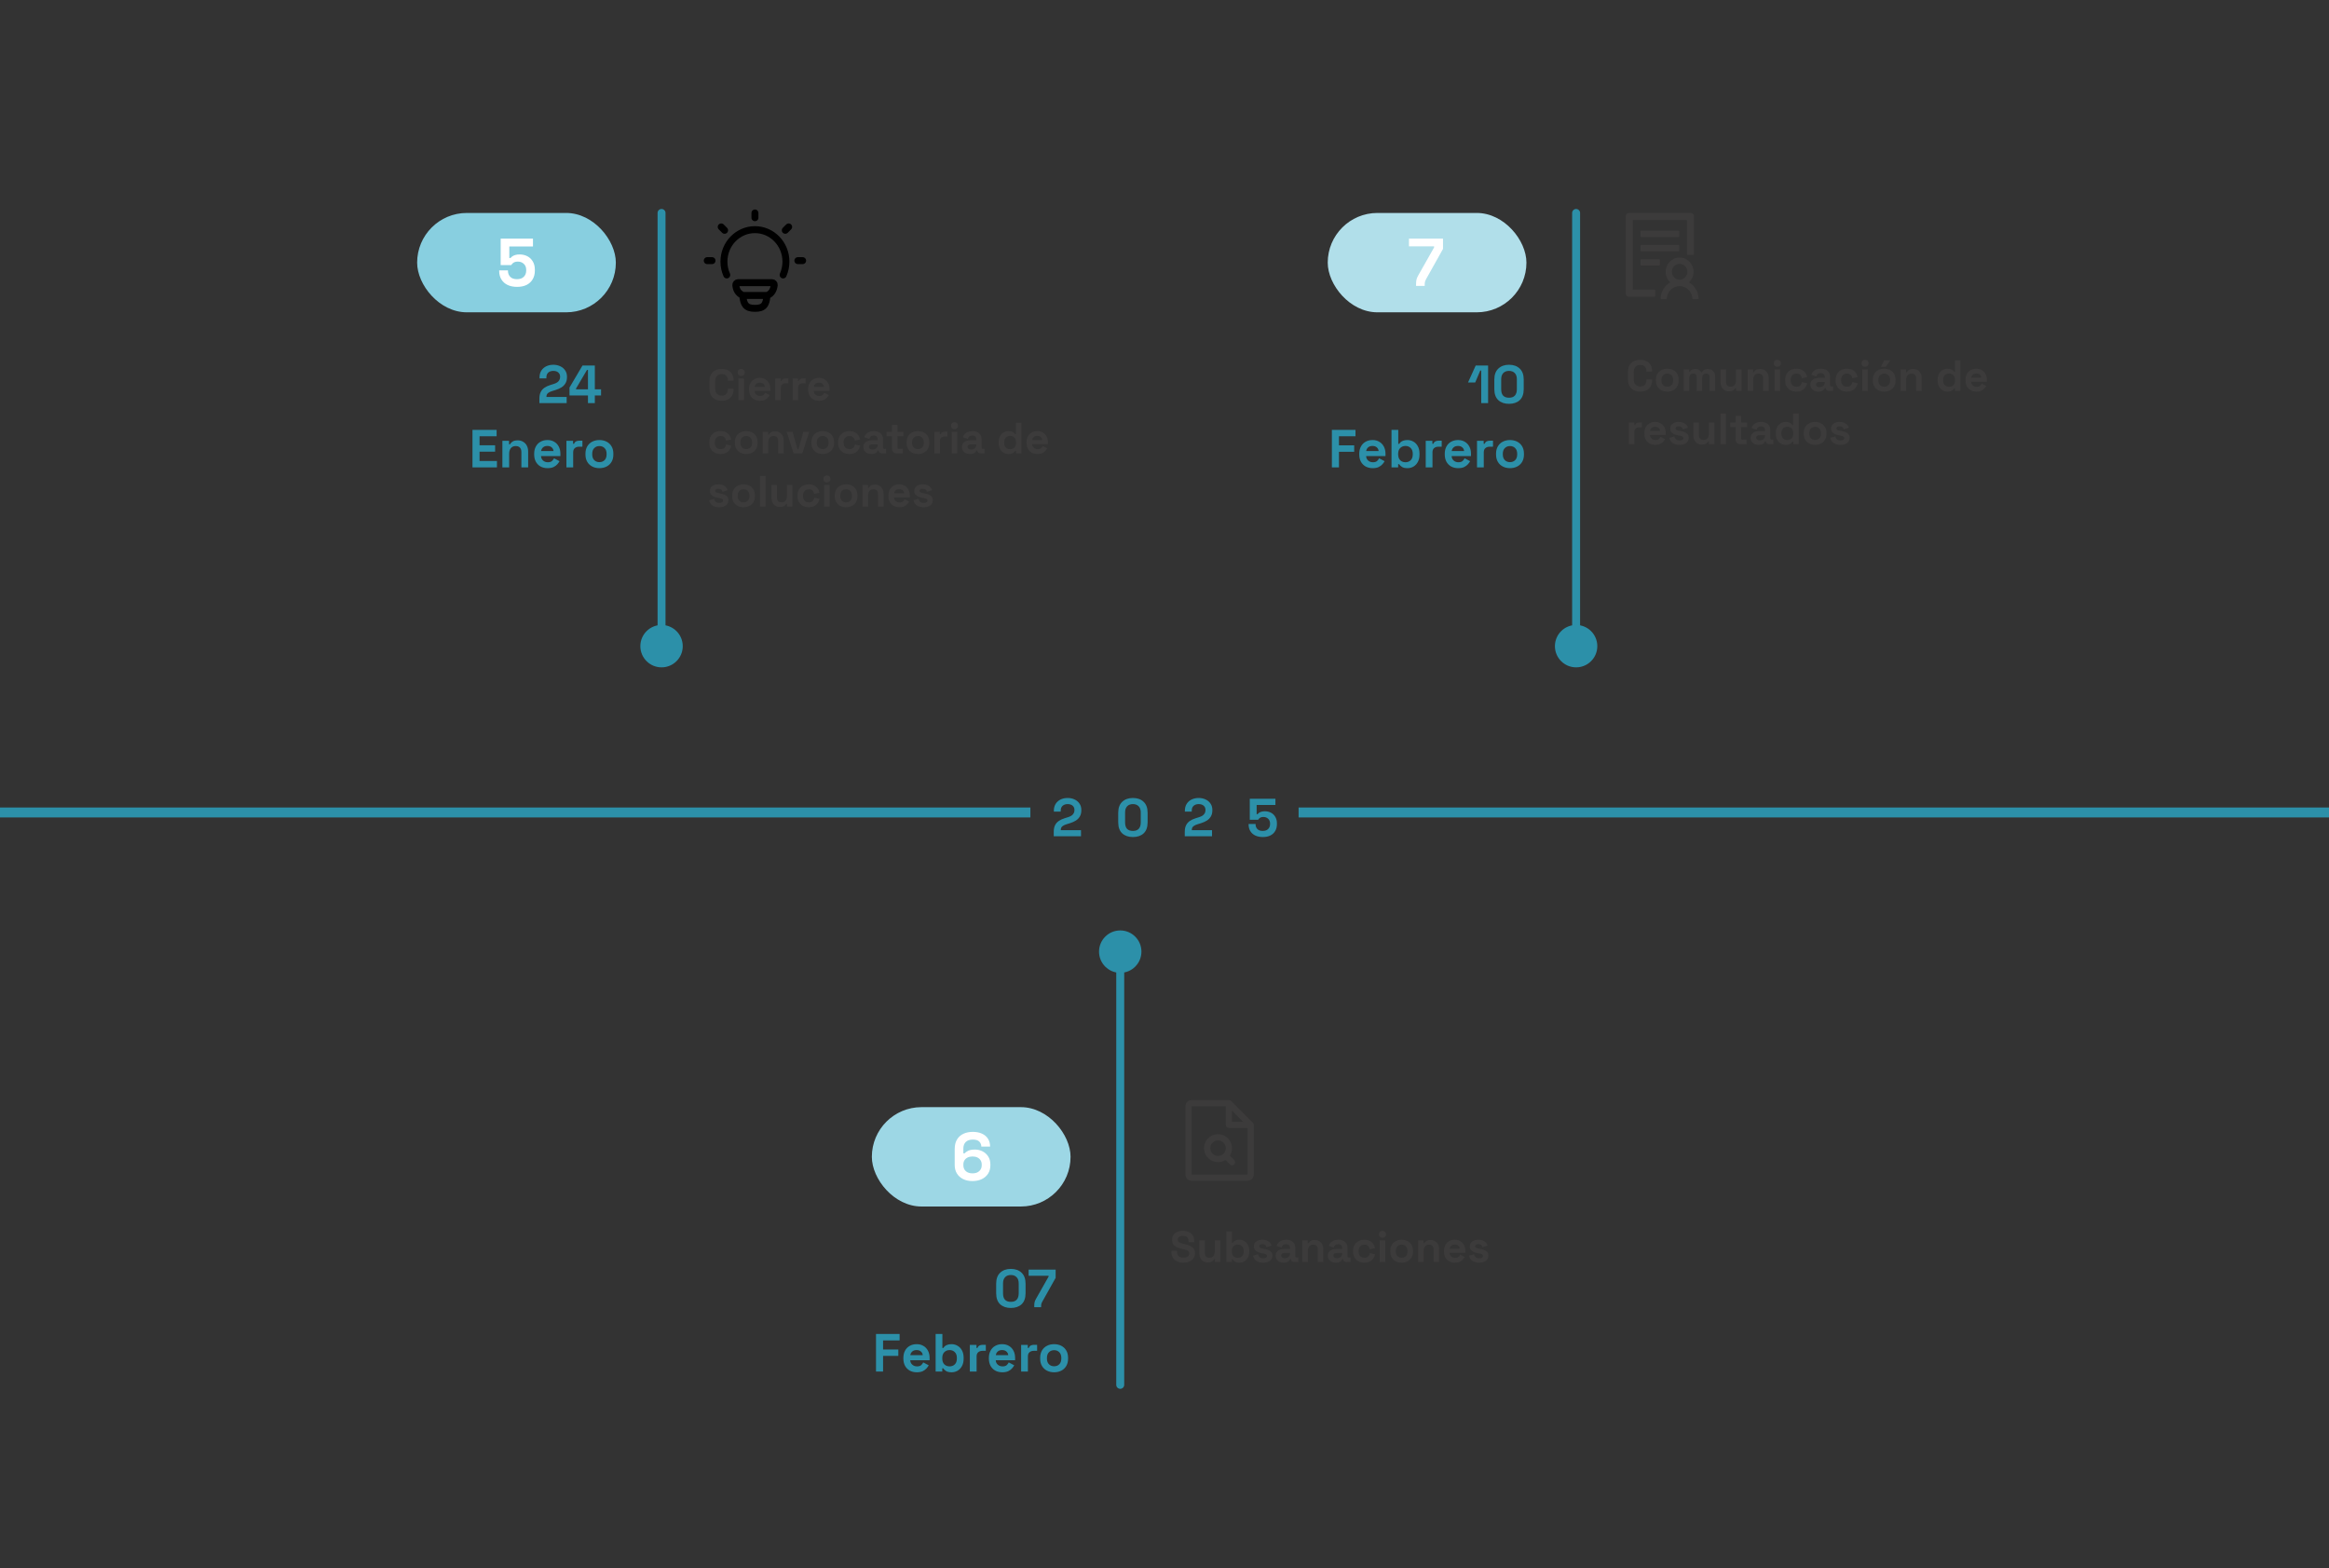<svg width="1050" height="707" viewBox="0 0 1050 707" fill="none" xmlns="http://www.w3.org/2000/svg">
<rect x="0" y="0" width="1050" height="707" fill="#333333" stroke="none"/>
<rect x="188.062" y="96" width="89.583" height="44.792" rx="22.396" fill="#88CFE0"/>
<path d="M233.123 129.322C231.458 129.322 230.017 129.028 228.798 128.439C227.6 127.85 226.676 127.018 226.027 125.942C225.377 124.865 225.052 123.617 225.052 122.195V121.891H229.012V122.165C229.012 123.18 229.347 124.053 230.017 124.784C230.707 125.495 231.722 125.85 233.062 125.85C234.403 125.85 235.428 125.495 236.139 124.784C236.87 124.053 237.235 123.109 237.235 121.951V121.647C237.235 120.51 236.87 119.606 236.139 118.936C235.428 118.266 234.535 117.931 233.458 117.931C232.87 117.931 232.382 118.012 231.996 118.175C231.611 118.337 231.296 118.54 231.052 118.784C230.809 119.027 230.606 119.271 230.443 119.515H225.722V107.575H240.281V111.108H229.621V116.317H230.169C230.372 116.053 230.646 115.799 230.991 115.555C231.337 115.312 231.783 115.109 232.331 114.946C232.88 114.784 233.53 114.702 234.281 114.702C235.54 114.702 236.687 114.966 237.723 115.494C238.758 116.022 239.581 116.804 240.19 117.84C240.819 118.855 241.134 120.114 241.134 121.616V121.982C241.134 123.485 240.809 124.784 240.159 125.881C239.53 126.977 238.616 127.83 237.418 128.439C236.22 129.028 234.788 129.322 233.123 129.322Z" fill="white"/>
<path d="M243.184 181.708V179.677C243.184 178.5 243.377 177.524 243.764 176.75C244.151 175.96 244.707 175.315 245.433 174.815C246.175 174.299 247.078 173.88 248.142 173.557L249.763 173.049C250.359 172.856 250.859 172.622 251.262 172.348C251.665 172.058 251.972 171.711 252.181 171.308C252.407 170.905 252.52 170.445 252.52 169.929V169.832C252.52 169.026 252.246 168.389 251.698 167.922C251.149 167.438 250.399 167.196 249.448 167.196C248.513 167.196 247.755 167.454 247.174 167.97C246.61 168.47 246.328 169.195 246.328 170.147V170.582H243.232V170.195C243.232 168.97 243.506 167.93 244.054 167.075C244.603 166.22 245.344 165.567 246.28 165.116C247.231 164.664 248.287 164.439 249.448 164.439C250.609 164.439 251.657 164.664 252.592 165.116C253.528 165.551 254.261 166.172 254.794 166.978C255.342 167.768 255.616 168.704 255.616 169.784V170.026C255.616 171.106 255.39 172.025 254.939 172.783C254.503 173.525 253.907 174.138 253.149 174.622C252.391 175.089 251.528 175.476 250.561 175.783L249.013 176.266C248.319 176.476 247.779 176.71 247.392 176.968C247.005 177.21 246.731 177.484 246.57 177.79C246.425 178.08 246.352 178.435 246.352 178.854V178.951H255.471V181.708H243.184ZM265.077 181.708V178.274H256.756V174.694L262.61 164.777H268.173V175.516H270.979V178.274H268.173V181.708H265.077ZM259.707 175.516H265.077V166.761H264.641L259.707 175.129V175.516ZM213.01 210.708V193.777H223.894V196.68H216.203V200.719H223.217V203.622H216.203V207.806H224.04V210.708H213.01ZM226.5 210.708V198.711H229.499V200.284H229.934C230.128 199.864 230.491 199.469 231.023 199.098C231.555 198.711 232.361 198.518 233.441 198.518C234.377 198.518 235.191 198.736 235.884 199.171C236.594 199.59 237.142 200.179 237.529 200.937C237.916 201.678 238.11 202.549 238.11 203.549V210.708H235.062V203.791C235.062 202.888 234.836 202.211 234.385 201.759C233.949 201.308 233.321 201.082 232.498 201.082C231.563 201.082 230.837 201.396 230.321 202.025C229.805 202.638 229.547 203.501 229.547 204.613V210.708H226.5ZM246.871 211.047C245.677 211.047 244.621 210.797 243.702 210.297C242.799 209.781 242.09 209.064 241.574 208.145C241.074 207.209 240.824 206.113 240.824 204.855V204.565C240.824 203.307 241.074 202.219 241.574 201.3C242.073 200.364 242.775 199.647 243.678 199.147C244.581 198.631 245.629 198.373 246.822 198.373C247.999 198.373 249.023 198.639 249.894 199.171C250.765 199.687 251.442 200.413 251.926 201.348C252.41 202.267 252.651 203.339 252.651 204.565V205.605H243.92C243.952 206.427 244.258 207.096 244.839 207.612C245.419 208.128 246.129 208.386 246.967 208.386C247.822 208.386 248.451 208.201 248.854 207.83C249.257 207.459 249.564 207.048 249.773 206.597L252.264 207.903C252.039 208.322 251.708 208.782 251.273 209.281C250.854 209.765 250.289 210.184 249.58 210.539C248.87 210.878 247.967 211.047 246.871 211.047ZM243.944 203.331H249.555C249.491 202.638 249.209 202.082 248.709 201.662C248.225 201.243 247.588 201.033 246.798 201.033C245.976 201.033 245.323 201.243 244.839 201.662C244.355 202.082 244.057 202.638 243.944 203.331ZM255.364 210.708V198.711H258.363V200.066H258.799C258.976 199.582 259.266 199.227 259.669 199.002C260.089 198.776 260.572 198.663 261.121 198.663H262.572V201.372H261.072C260.298 201.372 259.661 201.582 259.161 202.001C258.662 202.404 258.412 203.033 258.412 203.888V210.708H255.364ZM270.237 211.047C269.044 211.047 267.972 210.805 267.02 210.321C266.069 209.838 265.319 209.136 264.771 208.217C264.222 207.298 263.948 206.193 263.948 204.903V204.516C263.948 203.226 264.222 202.122 264.771 201.203C265.319 200.284 266.069 199.582 267.02 199.098C267.972 198.615 269.044 198.373 270.237 198.373C271.43 198.373 272.503 198.615 273.454 199.098C274.405 199.582 275.155 200.284 275.703 201.203C276.252 202.122 276.526 203.226 276.526 204.516V204.903C276.526 206.193 276.252 207.298 275.703 208.217C275.155 209.136 274.405 209.838 273.454 210.321C272.503 210.805 271.43 211.047 270.237 211.047ZM270.237 208.338C271.172 208.338 271.946 208.04 272.559 207.443C273.172 206.83 273.478 205.96 273.478 204.831V204.589C273.478 203.46 273.172 202.598 272.559 202.001C271.962 201.388 271.188 201.082 270.237 201.082C269.302 201.082 268.528 201.388 267.915 202.001C267.302 202.598 266.996 203.46 266.996 204.589V204.831C266.996 205.96 267.302 206.83 267.915 207.443C268.528 208.04 269.302 208.338 270.237 208.338Z" fill="#2C90A9"/>
<path d="M300.042 96C300.042 95.01 299.24 94.208 298.25 94.208C297.26 94.208 296.458 95.01 296.458 96L300.042 96ZM298.25 281.736C292.973 281.736 288.694 286.014 288.694 291.292C288.694 296.569 292.973 300.847 298.25 300.847C303.527 300.847 307.806 296.569 307.806 291.292C307.806 286.014 303.527 281.736 298.25 281.736ZM296.458 96L296.458 291.292L300.042 291.292L300.042 96L296.458 96Z" fill="#2C90A9"/>
<path d="M327.649 123.949C326.811 122.057 326.379 120.011 326.38 117.942C326.38 109.976 332.636 103.525 340.354 103.525C348.073 103.525 354.329 109.979 354.329 117.942C354.329 120.011 353.897 122.057 353.06 123.949M340.354 96V98.15M361.853 117.499H359.703M321.005 117.499H318.855M355.554 102.297L354.034 103.817M326.675 103.819L325.155 102.299M345.766 133.208C347.937 132.505 348.81 130.517 349.055 128.517C349.128 127.919 348.636 127.423 348.034 127.423H332.78C332.633 127.421 332.488 127.449 332.353 127.508C332.218 127.566 332.096 127.652 331.997 127.761C331.898 127.869 331.823 127.997 331.777 128.137C331.731 128.277 331.716 128.425 331.731 128.571C331.972 130.566 332.578 132.024 334.879 133.206M345.766 133.208L334.879 133.206M345.766 133.208C345.506 137.39 344.297 139.045 340.369 138.998C336.169 139.075 335.201 137.026 334.879 133.206" stroke="black" stroke-width="3.135" stroke-linecap="round" stroke-linejoin="round"/>
<path d="M325.399 180.672C323.691 180.672 322.337 180.199 321.339 179.253C320.34 178.294 319.841 176.927 319.841 175.154V171.843C319.841 170.069 320.34 168.709 321.339 167.763C322.337 166.804 323.691 166.324 325.399 166.324C327.094 166.324 328.401 166.791 329.321 167.724C330.253 168.643 330.72 169.911 330.72 171.527V171.645H328.158V171.448C328.158 170.634 327.928 169.964 327.468 169.438C327.021 168.913 326.331 168.65 325.399 168.65C324.479 168.65 323.756 168.932 323.231 169.497C322.705 170.062 322.442 170.831 322.442 171.803V175.193C322.442 176.152 322.705 176.921 323.231 177.499C323.756 178.064 324.479 178.346 325.399 178.346C326.331 178.346 327.021 178.084 327.468 177.558C327.928 177.019 328.158 176.349 328.158 175.548V175.193H330.72V175.469C330.72 177.085 330.253 178.359 329.321 179.292C328.401 180.212 327.094 180.672 325.399 180.672ZM332.918 180.396V170.621H335.402V180.396H332.918ZM334.16 169.478C333.713 169.478 333.332 169.333 333.017 169.044C332.715 168.755 332.564 168.374 332.564 167.901C332.564 167.428 332.715 167.047 333.017 166.758C333.332 166.469 333.713 166.324 334.16 166.324C334.62 166.324 335.001 166.469 335.303 166.758C335.605 167.047 335.756 167.428 335.756 167.901C335.756 168.374 335.605 168.755 335.303 169.044C335.001 169.333 334.62 169.478 334.16 169.478ZM342.608 180.672C341.635 180.672 340.775 180.468 340.026 180.061C339.29 179.641 338.712 179.056 338.291 178.307C337.884 177.545 337.68 176.651 337.68 175.627V175.39C337.68 174.365 337.884 173.478 338.291 172.729C338.699 171.967 339.27 171.383 340.006 170.975C340.742 170.555 341.596 170.345 342.568 170.345C343.527 170.345 344.362 170.562 345.071 170.995C345.781 171.416 346.332 172.007 346.727 172.769C347.121 173.518 347.318 174.392 347.318 175.39V176.238H340.203C340.229 176.908 340.479 177.453 340.952 177.873C341.425 178.294 342.003 178.504 342.686 178.504C343.383 178.504 343.895 178.353 344.224 178.051C344.552 177.749 344.802 177.413 344.973 177.046L347.003 178.11C346.819 178.451 346.549 178.826 346.194 179.233C345.853 179.627 345.393 179.969 344.815 180.258C344.237 180.534 343.501 180.672 342.608 180.672ZM340.223 174.385H344.795C344.743 173.82 344.513 173.367 344.105 173.025C343.711 172.683 343.192 172.513 342.548 172.513C341.878 172.513 341.346 172.683 340.952 173.025C340.558 173.367 340.315 173.82 340.223 174.385ZM349.528 180.396V170.621H351.972V171.724H352.327C352.471 171.33 352.708 171.041 353.036 170.857C353.378 170.673 353.772 170.581 354.219 170.581H355.401V172.789H354.179C353.549 172.789 353.03 172.959 352.622 173.301C352.215 173.629 352.011 174.142 352.011 174.838V180.396H349.528ZM357.342 180.396V170.621H359.786V171.724H360.141C360.285 171.33 360.522 171.041 360.85 170.857C361.192 170.673 361.586 170.581 362.033 170.581H363.215V172.789H361.993C361.363 172.789 360.844 172.959 360.436 173.301C360.029 173.629 359.825 174.142 359.825 174.838V180.396H357.342ZM369.264 180.672C368.292 180.672 367.431 180.468 366.682 180.061C365.946 179.641 365.368 179.056 364.948 178.307C364.54 177.545 364.337 176.651 364.337 175.627V175.39C364.337 174.365 364.54 173.478 364.948 172.729C365.355 171.967 365.927 171.383 366.662 170.975C367.398 170.555 368.252 170.345 369.224 170.345C370.184 170.345 371.018 170.562 371.727 170.995C372.437 171.416 372.989 172.007 373.383 172.769C373.777 173.518 373.974 174.392 373.974 175.39V176.238H366.859C366.886 176.908 367.135 177.453 367.608 177.873C368.081 178.294 368.659 178.504 369.343 178.504C370.039 178.504 370.551 178.353 370.88 178.051C371.208 177.749 371.458 177.413 371.629 177.046L373.659 178.11C373.475 178.451 373.206 178.826 372.851 179.233C372.509 179.627 372.049 179.969 371.471 180.258C370.893 180.534 370.157 180.672 369.264 180.672ZM366.879 174.385H371.451C371.399 173.82 371.169 173.367 370.762 173.025C370.368 172.683 369.849 172.513 369.205 172.513C368.535 172.513 368.003 172.683 367.608 173.025C367.214 173.367 366.971 173.82 366.879 174.385ZM324.827 204.672C323.881 204.672 323.02 204.475 322.245 204.081C321.483 203.686 320.879 203.115 320.432 202.366C319.985 201.617 319.762 200.711 319.762 199.646V199.37C319.762 198.306 319.985 197.4 320.432 196.651C320.879 195.902 321.483 195.33 322.245 194.936C323.02 194.542 323.881 194.345 324.827 194.345C325.76 194.345 326.561 194.509 327.232 194.837C327.902 195.166 328.44 195.619 328.848 196.197C329.268 196.762 329.544 197.406 329.675 198.129L327.271 198.641C327.218 198.247 327.1 197.892 326.916 197.577C326.732 197.262 326.469 197.012 326.128 196.828C325.799 196.644 325.385 196.552 324.886 196.552C324.387 196.552 323.934 196.664 323.526 196.887C323.132 197.097 322.817 197.419 322.58 197.853C322.357 198.273 322.245 198.792 322.245 199.41V199.607C322.245 200.224 322.357 200.75 322.58 201.184C322.817 201.604 323.132 201.926 323.526 202.149C323.934 202.359 324.387 202.465 324.886 202.465C325.635 202.465 326.2 202.274 326.581 201.893C326.975 201.499 327.225 200.986 327.33 200.356L329.734 200.927C329.564 201.624 329.268 202.261 328.848 202.839C328.44 203.404 327.902 203.851 327.232 204.179C326.561 204.508 325.76 204.672 324.827 204.672ZM336.434 204.672C335.462 204.672 334.588 204.475 333.813 204.081C333.038 203.686 332.427 203.115 331.98 202.366C331.533 201.617 331.31 200.717 331.31 199.666V199.351C331.31 198.3 331.533 197.4 331.98 196.651C332.427 195.902 333.038 195.33 333.813 194.936C334.588 194.542 335.462 194.345 336.434 194.345C337.406 194.345 338.28 194.542 339.055 194.936C339.83 195.33 340.441 195.902 340.888 196.651C341.335 197.4 341.558 198.3 341.558 199.351V199.666C341.558 200.717 341.335 201.617 340.888 202.366C340.441 203.115 339.83 203.686 339.055 204.081C338.28 204.475 337.406 204.672 336.434 204.672ZM336.434 202.465C337.196 202.465 337.827 202.222 338.326 201.735C338.825 201.236 339.075 200.527 339.075 199.607V199.41C339.075 198.49 338.825 197.787 338.326 197.301C337.84 196.802 337.209 196.552 336.434 196.552C335.672 196.552 335.041 196.802 334.542 197.301C334.043 197.787 333.793 198.49 333.793 199.41V199.607C333.793 200.527 334.043 201.236 334.542 201.735C335.041 202.222 335.672 202.465 336.434 202.465ZM343.85 204.396V194.621H346.294V195.902H346.649C346.807 195.56 347.102 195.238 347.536 194.936C347.969 194.621 348.626 194.463 349.507 194.463C350.269 194.463 350.932 194.64 351.497 194.995C352.075 195.337 352.522 195.816 352.837 196.434C353.153 197.038 353.31 197.748 353.31 198.562V204.396H350.827V198.759C350.827 198.024 350.643 197.472 350.275 197.104C349.921 196.736 349.408 196.552 348.738 196.552C347.976 196.552 347.385 196.808 346.964 197.321C346.544 197.82 346.334 198.523 346.334 199.429V204.396H343.85ZM357.775 204.396L354.661 194.621H357.302L359.569 202.583H359.923L362.19 194.621H364.831L361.717 204.396H357.775ZM370.904 204.672C369.932 204.672 369.058 204.475 368.283 204.081C367.508 203.686 366.897 203.115 366.45 202.366C366.004 201.617 365.78 200.717 365.78 199.666V199.351C365.78 198.3 366.004 197.4 366.45 196.651C366.897 195.902 367.508 195.33 368.283 194.936C369.058 194.542 369.932 194.345 370.904 194.345C371.877 194.345 372.75 194.542 373.526 194.936C374.301 195.33 374.912 195.902 375.358 196.651C375.805 197.4 376.029 198.3 376.029 199.351V199.666C376.029 200.717 375.805 201.617 375.358 202.366C374.912 203.115 374.301 203.686 373.526 204.081C372.75 204.475 371.877 204.672 370.904 204.672ZM370.904 202.465C371.666 202.465 372.297 202.222 372.796 201.735C373.296 201.236 373.545 200.527 373.545 199.607V199.41C373.545 198.49 373.296 197.787 372.796 197.301C372.31 196.802 371.68 196.552 370.904 196.552C370.142 196.552 369.512 196.802 369.012 197.301C368.513 197.787 368.263 198.49 368.263 199.41V199.607C368.263 200.527 368.513 201.236 369.012 201.735C369.512 202.222 370.142 202.465 370.904 202.465ZM382.913 204.672C381.967 204.672 381.106 204.475 380.331 204.081C379.569 203.686 378.965 203.115 378.518 202.366C378.071 201.617 377.848 200.711 377.848 199.646V199.37C377.848 198.306 378.071 197.4 378.518 196.651C378.965 195.902 379.569 195.33 380.331 194.936C381.106 194.542 381.967 194.345 382.913 194.345C383.846 194.345 384.647 194.509 385.317 194.837C385.987 195.166 386.526 195.619 386.933 196.197C387.354 196.762 387.63 197.406 387.761 198.129L385.357 198.641C385.304 198.247 385.186 197.892 385.002 197.577C384.818 197.262 384.555 197.012 384.214 196.828C383.885 196.644 383.471 196.552 382.972 196.552C382.473 196.552 382.019 196.664 381.612 196.887C381.218 197.097 380.903 197.419 380.666 197.853C380.443 198.273 380.331 198.792 380.331 199.41V199.607C380.331 200.224 380.443 200.75 380.666 201.184C380.903 201.604 381.218 201.926 381.612 202.149C382.019 202.359 382.473 202.465 382.972 202.465C383.721 202.465 384.286 202.274 384.667 201.893C385.061 201.499 385.311 200.986 385.416 200.356L387.82 200.927C387.649 201.624 387.354 202.261 386.933 202.839C386.526 203.404 385.987 203.851 385.317 204.179C384.647 204.508 383.846 204.672 382.913 204.672ZM392.904 204.672C392.207 204.672 391.583 204.554 391.031 204.317C390.48 204.068 390.039 203.713 389.711 203.253C389.396 202.78 389.238 202.208 389.238 201.538C389.238 200.868 389.396 200.31 389.711 199.863C390.039 199.403 390.486 199.062 391.051 198.838C391.629 198.602 392.286 198.483 393.022 198.483H395.702V197.932C395.702 197.472 395.558 197.097 395.269 196.808C394.98 196.506 394.52 196.355 393.889 196.355C393.272 196.355 392.812 196.5 392.51 196.789C392.207 197.064 392.01 197.426 391.918 197.873L389.632 197.104C389.79 196.605 390.039 196.151 390.381 195.744C390.736 195.324 391.202 194.989 391.78 194.739C392.372 194.476 393.088 194.345 393.929 194.345C395.216 194.345 396.234 194.667 396.983 195.31C397.732 195.954 398.107 196.887 398.107 198.109V201.755C398.107 202.149 398.291 202.346 398.659 202.346H399.447V204.396H397.791C397.305 204.396 396.904 204.278 396.589 204.041C396.274 203.805 396.116 203.489 396.116 203.095V203.076H395.742C395.689 203.233 395.571 203.443 395.387 203.706C395.203 203.956 394.914 204.179 394.52 204.376C394.126 204.573 393.587 204.672 392.904 204.672ZM393.337 202.662C394.034 202.662 394.599 202.471 395.032 202.09C395.479 201.696 395.702 201.177 395.702 200.533V200.336H393.199C392.739 200.336 392.378 200.435 392.115 200.632C391.853 200.829 391.721 201.105 391.721 201.459C391.721 201.814 391.859 202.103 392.135 202.327C392.411 202.55 392.812 202.662 393.337 202.662ZM404.295 204.396C403.651 204.396 403.126 204.199 402.718 203.805C402.324 203.397 402.127 202.859 402.127 202.189V196.67H399.683V194.621H402.127V191.586H404.61V194.621H407.291V196.67H404.61V201.755C404.61 202.149 404.794 202.346 405.162 202.346H407.054V204.396H404.295ZM413.843 204.672C412.871 204.672 411.997 204.475 411.222 204.081C410.447 203.686 409.836 203.115 409.389 202.366C408.942 201.617 408.719 200.717 408.719 199.666V199.351C408.719 198.3 408.942 197.4 409.389 196.651C409.836 195.902 410.447 195.33 411.222 194.936C411.997 194.542 412.871 194.345 413.843 194.345C414.815 194.345 415.689 194.542 416.464 194.936C417.24 195.33 417.851 195.902 418.297 196.651C418.744 197.4 418.967 198.3 418.967 199.351V199.666C418.967 200.717 418.744 201.617 418.297 202.366C417.851 203.115 417.24 203.686 416.464 204.081C415.689 204.475 414.815 204.672 413.843 204.672ZM413.843 202.465C414.605 202.465 415.236 202.222 415.735 201.735C416.234 201.236 416.484 200.527 416.484 199.607V199.41C416.484 198.49 416.234 197.787 415.735 197.301C415.249 196.802 414.618 196.552 413.843 196.552C413.081 196.552 412.45 196.802 411.951 197.301C411.452 197.787 411.202 198.49 411.202 199.41V199.607C411.202 200.527 411.452 201.236 411.951 201.735C412.45 202.222 413.081 202.465 413.843 202.465ZM421.259 204.396V194.621H423.703V195.724H424.058C424.203 195.33 424.439 195.041 424.768 194.857C425.109 194.673 425.503 194.581 425.95 194.581H427.133V196.789H425.911C425.28 196.789 424.761 196.959 424.354 197.301C423.946 197.629 423.743 198.142 423.743 198.838V204.396H421.259ZM429.074 204.396V194.621H431.557V204.396H429.074ZM430.315 193.478C429.868 193.478 429.487 193.333 429.172 193.044C428.87 192.755 428.719 192.374 428.719 191.901C428.719 191.428 428.87 191.047 429.172 190.758C429.487 190.469 429.868 190.324 430.315 190.324C430.775 190.324 431.156 190.469 431.458 190.758C431.76 191.047 431.912 191.428 431.912 191.901C431.912 192.374 431.76 192.755 431.458 193.044C431.156 193.333 430.775 193.478 430.315 193.478ZM437.344 204.672C436.647 204.672 436.023 204.554 435.471 204.317C434.92 204.068 434.479 203.713 434.151 203.253C433.836 202.78 433.678 202.208 433.678 201.538C433.678 200.868 433.836 200.31 434.151 199.863C434.479 199.403 434.926 199.062 435.491 198.838C436.069 198.602 436.726 198.483 437.462 198.483H440.142V197.932C440.142 197.472 439.998 197.097 439.709 196.808C439.42 196.506 438.96 196.355 438.329 196.355C437.712 196.355 437.252 196.5 436.949 196.789C436.647 197.064 436.45 197.426 436.358 197.873L434.072 197.104C434.23 196.605 434.479 196.151 434.821 195.744C435.176 195.324 435.642 194.989 436.22 194.739C436.812 194.476 437.528 194.345 438.368 194.345C439.656 194.345 440.674 194.667 441.423 195.31C442.172 195.954 442.547 196.887 442.547 198.109V201.755C442.547 202.149 442.731 202.346 443.098 202.346H443.887V204.396H442.231C441.745 204.396 441.344 204.278 441.029 204.041C440.714 203.805 440.556 203.489 440.556 203.095V203.076H440.182C440.129 203.233 440.011 203.443 439.827 203.706C439.643 203.956 439.354 204.179 438.96 204.376C438.566 204.573 438.027 204.672 437.344 204.672ZM437.777 202.662C438.474 202.662 439.039 202.471 439.472 202.09C439.919 201.696 440.142 201.177 440.142 200.533V200.336H437.639C437.179 200.336 436.818 200.435 436.555 200.632C436.293 200.829 436.161 201.105 436.161 201.459C436.161 201.814 436.299 202.103 436.575 202.327C436.851 202.55 437.252 202.662 437.777 202.662ZM454.648 204.672C453.873 204.672 453.144 204.481 452.461 204.1C451.79 203.706 451.252 203.135 450.844 202.386C450.437 201.637 450.234 200.73 450.234 199.666V199.351C450.234 198.286 450.437 197.38 450.844 196.631C451.252 195.882 451.79 195.317 452.461 194.936C453.131 194.542 453.86 194.345 454.648 194.345C455.239 194.345 455.732 194.417 456.126 194.562C456.534 194.693 456.862 194.864 457.112 195.074C457.361 195.284 457.552 195.508 457.683 195.744H458.038V190.6H460.521V204.396H458.077V203.213H457.723C457.499 203.581 457.151 203.916 456.678 204.219C456.218 204.521 455.542 204.672 454.648 204.672ZM455.397 202.504C456.159 202.504 456.796 202.261 457.309 201.775C457.821 201.276 458.077 200.553 458.077 199.607V199.41C458.077 198.464 457.821 197.748 457.309 197.262C456.81 196.762 456.172 196.513 455.397 196.513C454.635 196.513 453.998 196.762 453.485 197.262C452.973 197.748 452.717 198.464 452.717 199.41V199.607C452.717 200.553 452.973 201.276 453.485 201.775C453.998 202.261 454.635 202.504 455.397 202.504ZM467.729 204.672C466.756 204.672 465.896 204.468 465.147 204.061C464.411 203.641 463.833 203.056 463.412 202.307C463.005 201.545 462.801 200.651 462.801 199.627V199.39C462.801 198.365 463.005 197.478 463.412 196.729C463.82 195.967 464.391 195.383 465.127 194.975C465.863 194.555 466.717 194.345 467.689 194.345C468.648 194.345 469.483 194.562 470.192 194.995C470.902 195.416 471.453 196.007 471.848 196.769C472.242 197.518 472.439 198.392 472.439 199.39V200.238H465.324C465.35 200.908 465.6 201.453 466.073 201.873C466.546 202.294 467.124 202.504 467.807 202.504C468.504 202.504 469.016 202.353 469.345 202.051C469.673 201.749 469.923 201.413 470.094 201.046L472.123 202.11C471.94 202.451 471.67 202.826 471.315 203.233C470.974 203.627 470.514 203.969 469.936 204.258C469.358 204.534 468.622 204.672 467.729 204.672ZM465.344 198.385H469.916C469.864 197.82 469.634 197.367 469.226 197.025C468.832 196.683 468.313 196.513 467.669 196.513C466.999 196.513 466.467 196.683 466.073 197.025C465.679 197.367 465.436 197.82 465.344 198.385ZM324.295 228.672C323.02 228.672 321.976 228.396 321.161 227.844C320.347 227.292 319.854 226.504 319.683 225.479L321.969 224.888C322.061 225.348 322.212 225.709 322.423 225.972C322.646 226.235 322.915 226.425 323.231 226.543C323.559 226.649 323.914 226.701 324.295 226.701C324.873 226.701 325.3 226.603 325.576 226.405C325.852 226.195 325.99 225.939 325.99 225.637C325.99 225.335 325.858 225.105 325.596 224.947C325.333 224.776 324.912 224.638 324.334 224.533L323.783 224.435C323.099 224.303 322.475 224.126 321.91 223.902C321.345 223.666 320.892 223.344 320.55 222.937C320.209 222.529 320.038 222.004 320.038 221.36C320.038 220.388 320.393 219.645 321.102 219.133C321.812 218.608 322.745 218.345 323.901 218.345C324.991 218.345 325.898 218.588 326.621 219.074C327.343 219.56 327.816 220.197 328.04 220.986L325.734 221.695C325.629 221.196 325.412 220.841 325.083 220.631C324.768 220.421 324.374 220.316 323.901 220.316C323.428 220.316 323.066 220.401 322.817 220.572C322.567 220.729 322.442 220.953 322.442 221.242C322.442 221.557 322.574 221.794 322.837 221.951C323.099 222.096 323.454 222.208 323.901 222.286L324.453 222.385C325.188 222.516 325.852 222.694 326.443 222.917C327.048 223.127 327.521 223.436 327.862 223.843C328.217 224.238 328.394 224.776 328.394 225.459C328.394 226.484 328.02 227.279 327.271 227.844C326.535 228.396 325.543 228.672 324.295 228.672ZM335.222 228.672C334.249 228.672 333.376 228.475 332.6 228.081C331.825 227.686 331.214 227.115 330.767 226.366C330.321 225.617 330.097 224.717 330.097 223.666V223.351C330.097 222.3 330.321 221.4 330.767 220.651C331.214 219.902 331.825 219.33 332.6 218.936C333.376 218.542 334.249 218.345 335.222 218.345C336.194 218.345 337.068 218.542 337.843 218.936C338.618 219.33 339.229 219.902 339.676 220.651C340.122 221.4 340.346 222.3 340.346 223.351V223.666C340.346 224.717 340.122 225.617 339.676 226.366C339.229 227.115 338.618 227.686 337.843 228.081C337.068 228.475 336.194 228.672 335.222 228.672ZM335.222 226.465C335.984 226.465 336.614 226.222 337.114 225.735C337.613 225.236 337.862 224.527 337.862 223.607V223.41C337.862 222.49 337.613 221.787 337.114 221.301C336.627 220.802 335.997 220.552 335.222 220.552C334.459 220.552 333.829 220.802 333.33 221.301C332.83 221.787 332.581 222.49 332.581 223.41V223.607C332.581 224.527 332.83 225.236 333.33 225.735C333.829 226.222 334.459 226.465 335.222 226.465ZM342.638 228.396V214.6H345.121V228.396H342.638ZM351.598 228.554C350.836 228.554 350.166 228.383 349.588 228.041C349.023 227.686 348.582 227.2 348.267 226.583C347.952 225.965 347.794 225.256 347.794 224.454V218.621H350.277V224.257C350.277 224.993 350.455 225.545 350.809 225.913C351.177 226.281 351.696 226.465 352.366 226.465C353.128 226.465 353.72 226.215 354.14 225.716C354.561 225.203 354.771 224.494 354.771 223.587V218.621H357.254V228.396H354.81V227.115H354.455C354.298 227.443 354.002 227.765 353.569 228.081C353.135 228.396 352.478 228.554 351.598 228.554ZM364.609 228.672C363.663 228.672 362.803 228.475 362.028 228.081C361.266 227.686 360.661 227.115 360.214 226.366C359.768 225.617 359.544 224.711 359.544 223.646V223.37C359.544 222.306 359.768 221.4 360.214 220.651C360.661 219.902 361.266 219.33 362.028 218.936C362.803 218.542 363.663 218.345 364.609 218.345C365.542 218.345 366.344 218.509 367.014 218.837C367.684 219.166 368.223 219.619 368.63 220.197C369.05 220.762 369.326 221.406 369.458 222.129L367.053 222.641C367.001 222.247 366.882 221.892 366.699 221.577C366.515 221.262 366.252 221.012 365.91 220.828C365.582 220.644 365.168 220.552 364.669 220.552C364.169 220.552 363.716 220.664 363.309 220.887C362.915 221.097 362.599 221.419 362.363 221.853C362.139 222.273 362.028 222.792 362.028 223.41V223.607C362.028 224.224 362.139 224.75 362.363 225.184C362.599 225.604 362.915 225.926 363.309 226.149C363.716 226.359 364.169 226.465 364.669 226.465C365.417 226.465 365.982 226.274 366.363 225.893C366.758 225.499 367.007 224.986 367.112 224.356L369.517 224.927C369.346 225.624 369.05 226.261 368.63 226.839C368.223 227.404 367.684 227.851 367.014 228.179C366.344 228.508 365.542 228.672 364.609 228.672ZM371.565 228.396V218.621H374.048V228.396H371.565ZM372.807 217.478C372.36 217.478 371.979 217.333 371.664 217.044C371.362 216.755 371.21 216.374 371.21 215.901C371.21 215.428 371.362 215.047 371.664 214.758C371.979 214.469 372.36 214.324 372.807 214.324C373.267 214.324 373.648 214.469 373.95 214.758C374.252 215.047 374.403 215.428 374.403 215.901C374.403 216.374 374.252 216.755 373.95 217.044C373.648 217.333 373.267 217.478 372.807 217.478ZM381.451 228.672C380.479 228.672 379.605 228.475 378.83 228.081C378.055 227.686 377.444 227.115 376.997 226.366C376.551 225.617 376.327 224.717 376.327 223.666V223.351C376.327 222.3 376.551 221.4 376.997 220.651C377.444 219.902 378.055 219.33 378.83 218.936C379.605 218.542 380.479 218.345 381.451 218.345C382.424 218.345 383.297 218.542 384.073 218.936C384.848 219.33 385.459 219.902 385.906 220.651C386.352 221.4 386.576 222.3 386.576 223.351V223.666C386.576 224.717 386.352 225.617 385.906 226.366C385.459 227.115 384.848 227.686 384.073 228.081C383.297 228.475 382.424 228.672 381.451 228.672ZM381.451 226.465C382.213 226.465 382.844 226.222 383.343 225.735C383.843 225.236 384.092 224.527 384.092 223.607V223.41C384.092 222.49 383.843 221.787 383.343 221.301C382.857 220.802 382.227 220.552 381.451 220.552C380.689 220.552 380.059 220.802 379.559 221.301C379.06 221.787 378.811 222.49 378.811 223.41V223.607C378.811 224.527 379.06 225.236 379.559 225.735C380.059 226.222 380.689 226.465 381.451 226.465ZM388.868 228.396V218.621H391.312V219.902H391.666C391.824 219.56 392.12 219.238 392.553 218.936C392.987 218.621 393.644 218.463 394.524 218.463C395.286 218.463 395.95 218.64 396.515 218.995C397.093 219.337 397.539 219.816 397.855 220.434C398.17 221.038 398.328 221.748 398.328 222.562V228.396H395.845V222.759C395.845 222.024 395.661 221.472 395.293 221.104C394.938 220.736 394.426 220.552 393.755 220.552C392.993 220.552 392.402 220.808 391.982 221.321C391.561 221.82 391.351 222.523 391.351 223.429V228.396H388.868ZM405.466 228.672C404.494 228.672 403.633 228.468 402.885 228.061C402.149 227.641 401.571 227.056 401.15 226.307C400.743 225.545 400.539 224.651 400.539 223.627V223.39C400.539 222.365 400.743 221.478 401.15 220.729C401.558 219.967 402.129 219.383 402.865 218.975C403.601 218.555 404.455 218.345 405.427 218.345C406.386 218.345 407.22 218.562 407.93 218.995C408.639 219.416 409.191 220.007 409.585 220.769C409.98 221.518 410.177 222.392 410.177 223.39V224.238H403.062C403.088 224.908 403.338 225.453 403.811 225.873C404.284 226.294 404.862 226.504 405.545 226.504C406.242 226.504 406.754 226.353 407.082 226.051C407.411 225.749 407.661 225.413 407.831 225.046L409.861 226.11C409.677 226.451 409.408 226.826 409.053 227.233C408.712 227.627 408.252 227.969 407.674 228.258C407.096 228.534 406.36 228.672 405.466 228.672ZM403.082 222.385H407.654C407.601 221.82 407.371 221.367 406.964 221.025C406.57 220.683 406.051 220.513 405.407 220.513C404.737 220.513 404.205 220.683 403.811 221.025C403.417 221.367 403.174 221.82 403.082 222.385ZM416.447 228.672C415.172 228.672 414.128 228.396 413.313 227.844C412.499 227.292 412.006 226.504 411.835 225.479L414.121 224.888C414.213 225.348 414.364 225.709 414.575 225.972C414.798 226.235 415.067 226.425 415.383 226.543C415.711 226.649 416.066 226.701 416.447 226.701C417.025 226.701 417.452 226.603 417.728 226.405C418.004 226.195 418.142 225.939 418.142 225.637C418.142 225.335 418.01 225.105 417.748 224.947C417.485 224.776 417.064 224.638 416.486 224.533L415.934 224.435C415.251 224.303 414.627 224.126 414.062 223.902C413.497 223.666 413.044 223.344 412.702 222.937C412.361 222.529 412.19 222.004 412.19 221.36C412.19 220.388 412.545 219.645 413.254 219.133C413.964 218.608 414.896 218.345 416.053 218.345C417.143 218.345 418.05 218.588 418.772 219.074C419.495 219.56 419.968 220.197 420.191 220.986L417.886 221.695C417.78 221.196 417.564 220.841 417.235 220.631C416.92 220.421 416.526 220.316 416.053 220.316C415.58 220.316 415.218 220.401 414.969 220.572C414.719 220.729 414.594 220.953 414.594 221.242C414.594 221.557 414.726 221.794 414.988 221.951C415.251 222.096 415.606 222.208 416.053 222.286L416.604 222.385C417.34 222.516 418.004 222.694 418.595 222.917C419.199 223.127 419.672 223.436 420.014 223.843C420.369 224.238 420.546 224.776 420.546 225.459C420.546 226.484 420.172 227.279 419.423 227.844C418.687 228.396 417.695 228.672 416.447 228.672Z" fill="#3C3B3B"/>
<rect x="598.59" y="96" width="89.583" height="44.792" rx="22.396" fill="#B1DFEA"/>
<path d="M638.412 128.896V128.104C638.412 127.312 638.473 126.642 638.595 126.094C638.717 125.525 638.98 124.886 639.387 124.175L646.544 111.535V111.047H635.214V107.575H650.565V112.205L643.011 125.698C642.747 126.165 642.564 126.581 642.463 126.947C642.361 127.312 642.311 127.759 642.311 128.287V128.896H638.412Z" fill="white"/>
<path d="M667.793 181.708V167.051H667.358L665.084 172.42H661.843L665.302 164.777H670.889V181.708H667.793ZM680.326 182.047C678.326 182.047 676.722 181.499 675.513 180.402C674.303 179.29 673.698 177.613 673.698 175.371V171.114C673.698 168.937 674.303 167.285 675.513 166.156C676.722 165.011 678.326 164.439 680.326 164.439C682.341 164.439 683.946 165.011 685.139 166.156C686.349 167.285 686.953 168.937 686.953 171.114V175.371C686.953 177.613 686.349 179.29 685.139 180.402C683.946 181.499 682.341 182.047 680.326 182.047ZM680.326 179.29C681.535 179.29 682.422 178.959 682.986 178.298C683.567 177.637 683.857 176.694 683.857 175.468V170.969C683.857 169.728 683.535 168.792 682.89 168.163C682.261 167.518 681.406 167.196 680.326 167.196C679.213 167.196 678.342 167.527 677.714 168.188C677.101 168.849 676.794 169.776 676.794 170.969V175.468C676.794 176.742 677.085 177.701 677.665 178.346C678.262 178.975 679.149 179.29 680.326 179.29ZM600.46 210.708V193.777H611.103V196.68H603.653V200.767H610.522V203.67H603.653V210.708H600.46ZM618.849 211.047C617.656 211.047 616.6 210.797 615.681 210.297C614.778 209.781 614.068 209.064 613.552 208.145C613.052 207.209 612.802 206.113 612.802 204.855V204.565C612.802 203.307 613.052 202.219 613.552 201.3C614.052 200.364 614.753 199.647 615.656 199.147C616.559 198.631 617.608 198.373 618.801 198.373C619.978 198.373 621.002 198.639 621.873 199.171C622.743 199.687 623.421 200.413 623.904 201.348C624.388 202.267 624.63 203.339 624.63 204.565V205.605H615.898C615.931 206.427 616.237 207.096 616.817 207.612C617.398 208.128 618.107 208.386 618.946 208.386C619.801 208.386 620.429 208.201 620.833 207.83C621.236 207.459 621.542 207.048 621.752 206.597L624.243 207.903C624.017 208.322 623.687 208.782 623.251 209.281C622.832 209.765 622.268 210.184 621.558 210.539C620.849 210.878 619.946 211.047 618.849 211.047ZM615.922 203.331H621.534C621.469 202.638 621.187 202.082 620.687 201.662C620.204 201.243 619.567 201.033 618.777 201.033C617.954 201.033 617.301 201.243 616.817 201.662C616.334 202.082 616.035 202.638 615.922 203.331ZM634.55 211.047C633.47 211.047 632.64 210.862 632.059 210.491C631.479 210.12 631.051 209.709 630.777 209.257H630.342V210.708H627.343V193.777H630.39V200.09H630.826C631.003 199.8 631.237 199.526 631.527 199.268C631.833 199.01 632.228 198.8 632.712 198.639C633.212 198.462 633.825 198.373 634.55 198.373C635.518 198.373 636.413 198.615 637.235 199.098C638.058 199.566 638.719 200.259 639.219 201.179C639.718 202.098 639.968 203.21 639.968 204.516V204.903C639.968 206.21 639.718 207.322 639.219 208.241C638.719 209.16 638.058 209.862 637.235 210.346C636.413 210.813 635.518 211.047 634.55 211.047ZM633.631 208.386C634.567 208.386 635.349 208.088 635.977 207.492C636.606 206.879 636.921 205.992 636.921 204.831V204.589C636.921 203.428 636.606 202.549 635.977 201.953C635.365 201.34 634.583 201.033 633.631 201.033C632.696 201.033 631.914 201.34 631.285 201.953C630.656 202.549 630.342 203.428 630.342 204.589V204.831C630.342 205.992 630.656 206.879 631.285 207.492C631.914 208.088 632.696 208.386 633.631 208.386ZM642.767 210.708V198.711H645.766V200.066H646.201C646.379 199.582 646.669 199.227 647.072 199.002C647.491 198.776 647.975 198.663 648.523 198.663H649.975V201.372H648.475C647.701 201.372 647.064 201.582 646.564 202.001C646.064 202.404 645.814 203.033 645.814 203.888V210.708H642.767ZM657.398 211.047C656.205 211.047 655.149 210.797 654.229 210.297C653.326 209.781 652.617 209.064 652.101 208.145C651.601 207.209 651.351 206.113 651.351 204.855V204.565C651.351 203.307 651.601 202.219 652.101 201.3C652.601 200.364 653.302 199.647 654.205 199.147C655.108 198.631 656.156 198.373 657.35 198.373C658.527 198.373 659.551 198.639 660.421 199.171C661.292 199.687 661.969 200.413 662.453 201.348C662.937 202.267 663.179 203.339 663.179 204.565V205.605H654.447C654.479 206.427 654.786 207.096 655.366 207.612C655.947 208.128 656.656 208.386 657.495 208.386C658.349 208.386 658.978 208.201 659.381 207.83C659.784 207.459 660.091 207.048 660.3 206.597L662.792 207.903C662.566 208.322 662.235 208.782 661.8 209.281C661.381 209.765 660.816 210.184 660.107 210.539C659.397 210.878 658.494 211.047 657.398 211.047ZM654.471 203.331H660.083C660.018 202.638 659.736 202.082 659.236 201.662C658.752 201.243 658.116 201.033 657.325 201.033C656.503 201.033 655.85 201.243 655.366 201.662C654.882 202.082 654.584 202.638 654.471 203.331ZM665.891 210.708V198.711H668.891V200.066H669.326C669.503 199.582 669.794 199.227 670.197 199.002C670.616 198.776 671.1 198.663 671.648 198.663H673.099V201.372H671.6C670.826 201.372 670.189 201.582 669.689 202.001C669.189 202.404 668.939 203.033 668.939 203.888V210.708H665.891ZM680.764 211.047C679.571 211.047 678.499 210.805 677.547 210.321C676.596 209.838 675.846 209.136 675.298 208.217C674.75 207.298 674.476 206.193 674.476 204.903V204.516C674.476 203.226 674.75 202.122 675.298 201.203C675.846 200.284 676.596 199.582 677.547 199.098C678.499 198.615 679.571 198.373 680.764 198.373C681.958 198.373 683.03 198.615 683.981 199.098C684.933 199.582 685.683 200.284 686.231 201.203C686.779 202.122 687.053 203.226 687.053 204.516V204.903C687.053 206.193 686.779 207.298 686.231 208.217C685.683 209.136 684.933 209.838 683.981 210.321C683.03 210.805 681.958 211.047 680.764 211.047ZM680.764 208.338C681.7 208.338 682.474 208.04 683.086 207.443C683.699 206.83 684.006 205.96 684.006 204.831V204.589C684.006 203.46 683.699 202.598 683.086 202.001C682.49 201.388 681.716 201.082 680.764 201.082C679.829 201.082 679.055 201.388 678.442 202.001C677.83 202.598 677.523 203.46 677.523 204.589V204.831C677.523 205.96 677.83 206.83 678.442 207.443C679.055 208.04 679.829 208.338 680.764 208.338Z" fill="#2C90A9"/>
<path d="M712.362 96C712.362 95.01 711.56 94.208 710.57 94.208C709.581 94.208 708.779 95.01 708.779 96L712.362 96ZM710.57 281.736C705.293 281.736 701.015 286.014 701.015 291.292C701.015 296.569 705.293 300.847 710.57 300.847C715.848 300.847 720.126 296.569 720.126 291.292C720.126 286.014 715.848 281.736 710.57 281.736ZM708.779 96L708.779 291.292L712.362 291.292L712.362 96L708.779 96Z" fill="#2C90A9"/>
<path d="M757.056 104.379C757.056 104.183 756.899 104.023 756.707 104.023H739.948C739.756 104.023 739.599 104.183 739.599 104.379V106.519C739.599 106.715 739.756 106.875 739.948 106.875H756.707C756.899 106.875 757.056 106.715 757.056 106.519V104.379ZM756.707 110.441H739.948C739.756 110.441 739.599 110.602 739.599 110.798V112.937C739.599 113.133 739.756 113.294 739.948 113.294H756.707C756.899 113.294 757.056 113.133 757.056 112.937V110.798C757.056 110.602 756.899 110.441 756.707 110.441ZM747.978 116.859H739.948C739.756 116.859 739.599 117.02 739.599 117.216V119.355C739.599 119.552 739.756 119.712 739.948 119.712H747.978C748.17 119.712 748.327 119.552 748.327 119.355V117.216C748.327 117.02 748.17 116.859 747.978 116.859ZM745.883 130.587H736.107V99.209H760.548V114.542C760.548 114.738 760.705 114.898 760.897 114.898H763.341C763.533 114.898 763.69 114.738 763.69 114.542V97.426C763.69 96.637 763.066 96 762.293 96H734.361C733.589 96 732.965 96.637 732.965 97.426V132.37C732.965 133.159 733.589 133.797 734.361 133.797H745.883C746.075 133.797 746.233 133.636 746.233 133.44V130.944C746.233 130.748 746.075 130.587 745.883 130.587ZM761.455 127.271C762.721 126.099 763.515 124.405 763.515 122.52C763.515 118.977 760.7 116.102 757.231 116.102C753.761 116.102 750.946 118.977 750.946 122.52C750.946 124.405 751.74 126.099 753.006 127.271C750.518 128.72 748.808 131.403 748.677 134.496C748.668 134.697 748.829 134.866 749.026 134.866H751.125C751.308 134.866 751.461 134.719 751.474 134.528C751.644 131.443 754.163 128.983 757.231 128.983C760.299 128.983 762.817 131.443 762.987 134.528C762.996 134.715 763.149 134.866 763.337 134.866H765.436C765.637 134.866 765.794 134.697 765.785 134.496C765.658 131.399 763.943 128.72 761.455 127.271ZM757.231 118.954C759.16 118.954 760.722 120.55 760.722 122.52C760.722 124.49 759.16 126.086 757.231 126.086C755.302 126.086 753.739 124.49 753.739 122.52C753.739 120.55 755.302 118.954 757.231 118.954Z" fill="#3C3B3B"/>
<path d="M739.508 176.538C737.8 176.538 736.447 176.065 735.448 175.119C734.45 174.16 733.95 172.794 733.95 171.02V167.709C733.95 165.935 734.45 164.575 735.448 163.629C736.447 162.67 737.8 162.19 739.508 162.19C741.203 162.19 742.51 162.657 743.43 163.59C744.363 164.509 744.829 165.777 744.829 167.393V167.512H742.267V167.315C742.267 166.5 742.037 165.83 741.577 165.304C741.131 164.779 740.441 164.516 739.508 164.516C738.588 164.516 737.866 164.799 737.34 165.363C736.815 165.928 736.552 166.697 736.552 167.669V171.059C736.552 172.018 736.815 172.787 737.34 173.365C737.866 173.93 738.588 174.213 739.508 174.213C740.441 174.213 741.131 173.95 741.577 173.424C742.037 172.886 742.267 172.215 742.267 171.414V171.059H744.829V171.335C744.829 172.951 744.363 174.226 743.43 175.159C742.51 176.078 741.203 176.538 739.508 176.538ZM751.679 176.538C750.707 176.538 749.833 176.341 749.058 175.947C748.283 175.553 747.672 174.981 747.225 174.232C746.778 173.483 746.555 172.583 746.555 171.532V171.217C746.555 170.166 746.778 169.266 747.225 168.517C747.672 167.768 748.283 167.196 749.058 166.802C749.833 166.408 750.707 166.211 751.679 166.211C752.651 166.211 753.525 166.408 754.3 166.802C755.075 167.196 755.686 167.768 756.133 168.517C756.58 169.266 756.803 170.166 756.803 171.217V171.532C756.803 172.583 756.58 173.483 756.133 174.232C755.686 174.981 755.075 175.553 754.3 175.947C753.525 176.341 752.651 176.538 751.679 176.538ZM751.679 174.331C752.441 174.331 753.072 174.088 753.571 173.602C754.07 173.102 754.32 172.393 754.32 171.473V171.276C754.32 170.356 754.07 169.653 753.571 169.167C753.085 168.668 752.454 168.418 751.679 168.418C750.917 168.418 750.286 168.668 749.787 169.167C749.288 169.653 749.038 170.356 749.038 171.276V171.473C749.038 172.393 749.288 173.102 749.787 173.602C750.286 174.088 750.917 174.331 751.679 174.331ZM759.095 176.262V166.487H761.539V167.551H761.894C762.065 167.223 762.347 166.94 762.741 166.704C763.136 166.454 763.655 166.329 764.298 166.329C764.995 166.329 765.553 166.467 765.974 166.743C766.394 167.006 766.716 167.354 766.939 167.788H767.294C767.517 167.367 767.833 167.019 768.24 166.743C768.647 166.467 769.225 166.329 769.974 166.329C770.579 166.329 771.124 166.461 771.61 166.723C772.109 166.973 772.504 167.361 772.793 167.886C773.095 168.399 773.246 169.049 773.246 169.837V176.262H770.763V170.015C770.763 169.476 770.625 169.075 770.349 168.812C770.073 168.537 769.685 168.399 769.186 168.399C768.621 168.399 768.181 168.583 767.866 168.95C767.563 169.305 767.412 169.818 767.412 170.488V176.262H764.929V170.015C764.929 169.476 764.791 169.075 764.515 168.812C764.239 168.537 763.852 168.399 763.352 168.399C762.787 168.399 762.347 168.583 762.032 168.95C761.73 169.305 761.579 169.818 761.579 170.488V176.262H759.095ZM779.488 176.42C778.726 176.42 778.055 176.249 777.477 175.907C776.912 175.553 776.472 175.067 776.157 174.449C775.842 173.832 775.684 173.122 775.684 172.321V166.487H778.167V172.123C778.167 172.859 778.345 173.411 778.699 173.779C779.067 174.147 779.586 174.331 780.256 174.331C781.018 174.331 781.61 174.081 782.03 173.582C782.45 173.069 782.661 172.36 782.661 171.453V166.487H785.144V176.262H782.7V174.981H782.345C782.188 175.31 781.892 175.632 781.458 175.947C781.025 176.262 780.368 176.42 779.488 176.42ZM787.907 176.262V166.487H790.351V167.768H790.706C790.863 167.426 791.159 167.104 791.593 166.802C792.026 166.487 792.683 166.329 793.564 166.329C794.326 166.329 794.989 166.507 795.554 166.861C796.132 167.203 796.579 167.683 796.894 168.3C797.21 168.904 797.367 169.614 797.367 170.429V176.262H794.884V170.626C794.884 169.89 794.7 169.338 794.332 168.97C793.977 168.602 793.465 168.418 792.795 168.418C792.033 168.418 791.442 168.674 791.021 169.187C790.601 169.686 790.39 170.389 790.39 171.296V176.262H787.907ZM800.052 176.262V166.487H802.535V176.262H800.052ZM801.293 165.344C800.847 165.344 800.466 165.199 800.15 164.91C799.848 164.621 799.697 164.24 799.697 163.767C799.697 163.294 799.848 162.913 800.15 162.624C800.466 162.335 800.847 162.19 801.293 162.19C801.753 162.19 802.134 162.335 802.436 162.624C802.739 162.913 802.89 163.294 802.89 163.767C802.89 164.24 802.739 164.621 802.436 164.91C802.134 165.199 801.753 165.344 801.293 165.344ZM809.879 176.538C808.933 176.538 808.072 176.341 807.297 175.947C806.535 175.553 805.931 174.981 805.484 174.232C805.037 173.483 804.814 172.577 804.814 171.512V171.237C804.814 170.172 805.037 169.266 805.484 168.517C805.931 167.768 806.535 167.196 807.297 166.802C808.072 166.408 808.933 166.211 809.879 166.211C810.812 166.211 811.613 166.375 812.283 166.704C812.953 167.032 813.492 167.485 813.899 168.064C814.32 168.629 814.596 169.272 814.727 169.995L812.323 170.507C812.27 170.113 812.152 169.758 811.968 169.443C811.784 169.128 811.521 168.878 811.18 168.694C810.851 168.51 810.437 168.418 809.938 168.418C809.439 168.418 808.985 168.53 808.578 168.753C808.184 168.964 807.869 169.285 807.632 169.719C807.409 170.139 807.297 170.658 807.297 171.276V171.473C807.297 172.091 807.409 172.616 807.632 173.05C807.869 173.47 808.184 173.792 808.578 174.015C808.985 174.226 809.439 174.331 809.938 174.331C810.687 174.331 811.252 174.14 811.633 173.759C812.027 173.365 812.277 172.853 812.382 172.222L814.786 172.794C814.615 173.49 814.32 174.127 813.899 174.705C813.492 175.27 812.953 175.717 812.283 176.045C811.613 176.374 810.812 176.538 809.879 176.538ZM819.87 176.538C819.173 176.538 818.549 176.42 817.997 176.183C817.446 175.934 817.005 175.579 816.677 175.119C816.362 174.646 816.204 174.075 816.204 173.404C816.204 172.734 816.362 172.176 816.677 171.729C817.005 171.269 817.452 170.928 818.017 170.704C818.595 170.468 819.252 170.35 819.988 170.35H822.668V169.798C822.668 169.338 822.524 168.964 822.235 168.674C821.946 168.372 821.486 168.221 820.855 168.221C820.238 168.221 819.778 168.366 819.475 168.655C819.173 168.931 818.976 169.292 818.884 169.739L816.598 168.97C816.756 168.471 817.005 168.018 817.347 167.61C817.702 167.19 818.168 166.855 818.746 166.605C819.338 166.342 820.054 166.211 820.894 166.211C822.182 166.211 823.2 166.533 823.949 167.177C824.698 167.82 825.073 168.753 825.073 169.975V173.621C825.073 174.015 825.257 174.213 825.624 174.213H826.413V176.262H824.757C824.271 176.262 823.87 176.144 823.555 175.907C823.24 175.671 823.082 175.356 823.082 174.961V174.942H822.708C822.655 175.099 822.537 175.31 822.353 175.572C822.169 175.822 821.88 176.045 821.486 176.242C821.092 176.44 820.553 176.538 819.87 176.538ZM820.303 174.528C821 174.528 821.565 174.337 821.998 173.956C822.445 173.562 822.668 173.043 822.668 172.399V172.202H820.165C819.705 172.202 819.344 172.301 819.081 172.498C818.819 172.695 818.687 172.971 818.687 173.326C818.687 173.68 818.825 173.969 819.101 174.193C819.377 174.416 819.778 174.528 820.303 174.528ZM832.628 176.538C831.682 176.538 830.821 176.341 830.046 175.947C829.284 175.553 828.68 174.981 828.233 174.232C827.786 173.483 827.563 172.577 827.563 171.512V171.237C827.563 170.172 827.786 169.266 828.233 168.517C828.68 167.768 829.284 167.196 830.046 166.802C830.821 166.408 831.682 166.211 832.628 166.211C833.561 166.211 834.362 166.375 835.032 166.704C835.703 167.032 836.241 167.485 836.649 168.064C837.069 168.629 837.345 169.272 837.476 169.995L835.072 170.507C835.019 170.113 834.901 169.758 834.717 169.443C834.533 169.128 834.27 168.878 833.929 168.694C833.6 168.51 833.186 168.418 832.687 168.418C832.188 168.418 831.735 168.53 831.327 168.753C830.933 168.964 830.618 169.285 830.381 169.719C830.158 170.139 830.046 170.658 830.046 171.276V171.473C830.046 172.091 830.158 172.616 830.381 173.05C830.618 173.47 830.933 173.792 831.327 174.015C831.735 174.226 832.188 174.331 832.687 174.331C833.436 174.331 834.001 174.14 834.382 173.759C834.776 173.365 835.026 172.853 835.131 172.222L837.535 172.794C837.365 173.49 837.069 174.127 836.649 174.705C836.241 175.27 835.703 175.717 835.032 176.045C834.362 176.374 833.561 176.538 832.628 176.538ZM839.584 176.262V166.487H842.067V176.262H839.584ZM840.825 165.344C840.379 165.344 839.998 165.199 839.682 164.91C839.38 164.621 839.229 164.24 839.229 163.767C839.229 163.294 839.38 162.913 839.682 162.624C839.998 162.335 840.379 162.19 840.825 162.19C841.285 162.19 841.666 162.335 841.969 162.624C842.271 162.913 842.422 163.294 842.422 163.767C842.422 164.24 842.271 164.621 841.969 164.91C841.666 165.199 841.285 165.344 840.825 165.344ZM849.47 176.538C848.498 176.538 847.624 176.341 846.849 175.947C846.074 175.553 845.463 174.981 845.016 174.232C844.569 173.483 844.346 172.583 844.346 171.532V171.217C844.346 170.166 844.569 169.266 845.016 168.517C845.463 167.768 846.074 167.196 846.849 166.802C847.624 166.408 848.498 166.211 849.47 166.211C850.442 166.211 851.316 166.408 852.091 166.802C852.866 167.196 853.477 167.768 853.924 168.517C854.371 169.266 854.594 170.166 854.594 171.217V171.532C854.594 172.583 854.371 173.483 853.924 174.232C853.477 174.981 852.866 175.553 852.091 175.947C851.316 176.341 850.442 176.538 849.47 176.538ZM849.47 174.331C850.232 174.331 850.863 174.088 851.362 173.602C851.861 173.102 852.111 172.393 852.111 171.473V171.276C852.111 170.356 851.861 169.653 851.362 169.167C850.876 168.668 850.245 168.418 849.47 168.418C848.708 168.418 848.077 168.668 847.578 169.167C847.079 169.653 846.829 170.356 846.829 171.276V171.473C846.829 172.393 847.079 173.102 847.578 173.602C848.077 174.088 848.708 174.331 849.47 174.331ZM847.972 165.383L849.431 162.466H852.229L850.14 165.383H847.972ZM856.886 176.262V166.487H859.33V167.768H859.685C859.843 167.426 860.138 167.104 860.572 166.802C861.005 166.487 861.662 166.329 862.543 166.329C863.305 166.329 863.968 166.507 864.533 166.861C865.111 167.203 865.558 167.683 865.873 168.3C866.189 168.904 866.346 169.614 866.346 170.429V176.262H863.863V170.626C863.863 169.89 863.679 169.338 863.311 168.97C862.957 168.602 862.444 168.418 861.774 168.418C861.012 168.418 860.421 168.674 860 169.187C859.58 169.686 859.37 170.389 859.37 171.296V176.262H856.886ZM877.977 176.538C877.201 176.538 876.472 176.348 875.789 175.967C875.119 175.572 874.58 175.001 874.173 174.252C873.766 173.503 873.562 172.596 873.562 171.532V171.217C873.562 170.153 873.766 169.246 874.173 168.497C874.58 167.748 875.119 167.183 875.789 166.802C876.459 166.408 877.188 166.211 877.977 166.211C878.568 166.211 879.061 166.283 879.455 166.428C879.862 166.559 880.191 166.73 880.44 166.94C880.69 167.15 880.88 167.374 881.012 167.61H881.366V162.466H883.85V176.262H881.406V175.08H881.051C880.828 175.448 880.48 175.783 880.007 176.085C879.547 176.387 878.87 176.538 877.977 176.538ZM878.726 174.37C879.488 174.37 880.125 174.127 880.637 173.641C881.15 173.142 881.406 172.419 881.406 171.473V171.276C881.406 170.33 881.15 169.614 880.637 169.128C880.138 168.629 879.501 168.379 878.726 168.379C877.963 168.379 877.326 168.629 876.814 169.128C876.301 169.614 876.045 170.33 876.045 171.276V171.473C876.045 172.419 876.301 173.142 876.814 173.641C877.326 174.127 877.963 174.37 878.726 174.37ZM891.057 176.538C890.085 176.538 889.224 176.334 888.475 175.927C887.739 175.507 887.161 174.922 886.741 174.173C886.333 173.411 886.13 172.518 886.13 171.493V171.256C886.13 170.231 886.333 169.345 886.741 168.596C887.148 167.834 887.72 167.249 888.455 166.842C889.191 166.421 890.045 166.211 891.018 166.211C891.977 166.211 892.811 166.428 893.52 166.861C894.23 167.282 894.782 167.873 895.176 168.635C895.57 169.384 895.767 170.258 895.767 171.256V172.104H888.653C888.679 172.774 888.928 173.319 889.401 173.74C889.874 174.16 890.453 174.37 891.136 174.37C891.832 174.37 892.345 174.219 892.673 173.917C893.001 173.615 893.251 173.28 893.422 172.912L895.452 173.976C895.268 174.318 894.999 174.692 894.644 175.099C894.302 175.494 893.842 175.835 893.264 176.124C892.686 176.4 891.95 176.538 891.057 176.538ZM888.672 170.251H893.245C893.192 169.686 892.962 169.233 892.555 168.891C892.161 168.55 891.642 168.379 890.998 168.379C890.328 168.379 889.796 168.55 889.401 168.891C889.007 169.233 888.764 169.686 888.672 170.251ZM734.344 200.262V190.487H736.788V191.591H737.143C737.288 191.196 737.524 190.907 737.853 190.723C738.194 190.539 738.588 190.447 739.035 190.447H740.218V192.655H738.996C738.365 192.655 737.846 192.826 737.439 193.167C737.031 193.496 736.828 194.008 736.828 194.704V200.262H734.344ZM746.266 200.538C745.294 200.538 744.433 200.334 743.684 199.927C742.949 199.507 742.37 198.922 741.95 198.173C741.543 197.411 741.339 196.518 741.339 195.493V195.256C741.339 194.231 741.543 193.345 741.95 192.596C742.357 191.834 742.929 191.249 743.665 190.842C744.4 190.421 745.254 190.211 746.227 190.211C747.186 190.211 748.02 190.428 748.73 190.861C749.439 191.282 749.991 191.873 750.385 192.635C750.779 193.384 750.976 194.258 750.976 195.256V196.104H743.862C743.888 196.774 744.138 197.319 744.611 197.74C745.084 198.16 745.662 198.37 746.345 198.37C747.041 198.37 747.554 198.219 747.882 197.917C748.211 197.615 748.46 197.28 748.631 196.912L750.661 197.976C750.477 198.318 750.208 198.692 749.853 199.099C749.511 199.494 749.052 199.835 748.473 200.124C747.895 200.4 747.16 200.538 746.266 200.538ZM743.881 194.251H748.454C748.401 193.686 748.171 193.233 747.764 192.891C747.37 192.55 746.851 192.379 746.207 192.379C745.537 192.379 745.005 192.55 744.611 192.891C744.216 193.233 743.973 193.686 743.881 194.251ZM757.247 200.538C755.972 200.538 754.928 200.262 754.113 199.71C753.298 199.159 752.806 198.37 752.635 197.345L754.921 196.754C755.013 197.214 755.164 197.575 755.374 197.838C755.598 198.101 755.867 198.291 756.182 198.41C756.511 198.515 756.866 198.567 757.247 198.567C757.825 198.567 758.252 198.469 758.528 198.272C758.804 198.061 758.942 197.805 758.942 197.503C758.942 197.201 758.81 196.971 758.547 196.813C758.285 196.642 757.864 196.504 757.286 196.399L756.734 196.301C756.051 196.169 755.427 195.992 754.862 195.769C754.297 195.532 753.844 195.21 753.502 194.803C753.16 194.396 752.99 193.87 752.99 193.226C752.99 192.254 753.344 191.512 754.054 190.999C754.763 190.474 755.696 190.211 756.852 190.211C757.943 190.211 758.85 190.454 759.572 190.94C760.295 191.426 760.768 192.064 760.991 192.852L758.685 193.561C758.58 193.062 758.363 192.707 758.035 192.497C757.72 192.287 757.325 192.182 756.852 192.182C756.379 192.182 756.018 192.267 755.768 192.438C755.519 192.596 755.394 192.819 755.394 193.108C755.394 193.423 755.525 193.66 755.788 193.818C756.051 193.962 756.406 194.074 756.852 194.153L757.404 194.251C758.14 194.383 758.804 194.56 759.395 194.783C759.999 194.994 760.472 195.302 760.814 195.71C761.169 196.104 761.346 196.642 761.346 197.326C761.346 198.35 760.971 199.145 760.223 199.71C759.487 200.262 758.495 200.538 757.247 200.538ZM767.247 200.42C766.485 200.42 765.815 200.249 765.237 199.907C764.672 199.553 764.231 199.067 763.916 198.449C763.601 197.832 763.443 197.122 763.443 196.321V190.487H765.926V196.123C765.926 196.859 766.104 197.411 766.459 197.779C766.826 198.147 767.345 198.331 768.015 198.331C768.778 198.331 769.369 198.081 769.789 197.582C770.21 197.069 770.42 196.36 770.42 195.453V190.487H772.903V200.262H770.459V198.981H770.105C769.947 199.31 769.651 199.632 769.218 199.947C768.784 200.262 768.127 200.42 767.247 200.42ZM775.666 200.262V186.466H778.15V200.262H775.666ZM784.646 200.262C784.002 200.262 783.477 200.065 783.069 199.671C782.675 199.264 782.478 198.725 782.478 198.055V192.537H780.034V190.487H782.478V187.452H784.961V190.487H787.642V192.537H784.961V197.621C784.961 198.015 785.145 198.213 785.513 198.213H787.405V200.262H784.646ZM792.925 200.538C792.228 200.538 791.604 200.42 791.052 200.183C790.501 199.934 790.06 199.579 789.732 199.119C789.417 198.646 789.259 198.075 789.259 197.404C789.259 196.734 789.417 196.176 789.732 195.729C790.06 195.269 790.507 194.928 791.072 194.704C791.65 194.468 792.307 194.35 793.043 194.35H795.723V193.798C795.723 193.338 795.579 192.964 795.29 192.674C795.001 192.372 794.541 192.221 793.91 192.221C793.293 192.221 792.833 192.366 792.531 192.655C792.228 192.931 792.031 193.292 791.939 193.739L789.653 192.97C789.811 192.471 790.06 192.018 790.402 191.61C790.757 191.19 791.223 190.855 791.801 190.605C792.393 190.342 793.109 190.211 793.95 190.211C795.237 190.211 796.255 190.533 797.004 191.177C797.753 191.82 798.128 192.753 798.128 193.975V197.621C798.128 198.015 798.312 198.213 798.68 198.213H799.468V200.262H797.812C797.326 200.262 796.925 200.144 796.61 199.907C796.295 199.671 796.137 199.356 796.137 198.961V198.942H795.763C795.71 199.099 795.592 199.31 795.408 199.572C795.224 199.822 794.935 200.045 794.541 200.242C794.147 200.44 793.608 200.538 792.925 200.538ZM793.358 198.528C794.055 198.528 794.62 198.337 795.053 197.956C795.5 197.562 795.723 197.043 795.723 196.399V196.202H793.22C792.76 196.202 792.399 196.301 792.136 196.498C791.874 196.695 791.742 196.971 791.742 197.326C791.742 197.68 791.88 197.969 792.156 198.193C792.432 198.416 792.833 198.528 793.358 198.528ZM805.033 200.538C804.257 200.538 803.528 200.348 802.845 199.967C802.175 199.572 801.636 199.001 801.229 198.252C800.822 197.503 800.618 196.596 800.618 195.532V195.217C800.618 194.153 800.822 193.246 801.229 192.497C801.636 191.748 802.175 191.183 802.845 190.802C803.515 190.408 804.244 190.211 805.033 190.211C805.624 190.211 806.117 190.283 806.511 190.428C806.918 190.559 807.247 190.73 807.496 190.94C807.746 191.15 807.936 191.374 808.068 191.61H808.423V186.466H810.906V200.262H808.462V199.08H808.107C807.884 199.448 807.536 199.783 807.063 200.085C806.603 200.387 805.926 200.538 805.033 200.538ZM805.782 198.37C806.544 198.37 807.181 198.127 807.693 197.641C808.206 197.142 808.462 196.419 808.462 195.473V195.276C808.462 194.33 808.206 193.614 807.693 193.128C807.194 192.629 806.557 192.379 805.782 192.379C805.02 192.379 804.382 192.629 803.87 193.128C803.357 193.614 803.101 194.33 803.101 195.276V195.473C803.101 196.419 803.357 197.142 803.87 197.641C804.382 198.127 805.02 198.37 805.782 198.37ZM818.31 200.538C817.338 200.538 816.464 200.341 815.689 199.947C814.914 199.553 814.303 198.981 813.856 198.232C813.409 197.483 813.186 196.583 813.186 195.532V195.217C813.186 194.166 813.409 193.266 813.856 192.517C814.303 191.768 814.914 191.196 815.689 190.802C816.464 190.408 817.338 190.211 818.31 190.211C819.282 190.211 820.156 190.408 820.931 190.802C821.706 191.196 822.317 191.768 822.764 192.517C823.211 193.266 823.434 194.166 823.434 195.217V195.532C823.434 196.583 823.211 197.483 822.764 198.232C822.317 198.981 821.706 199.553 820.931 199.947C820.156 200.341 819.282 200.538 818.31 200.538ZM818.31 198.331C819.072 198.331 819.703 198.088 820.202 197.602C820.701 197.102 820.951 196.393 820.951 195.473V195.276C820.951 194.356 820.701 193.653 820.202 193.167C819.716 192.668 819.085 192.418 818.31 192.418C817.548 192.418 816.917 192.668 816.418 193.167C815.919 193.653 815.669 194.356 815.669 195.276V195.473C815.669 196.393 815.919 197.102 816.418 197.602C816.917 198.088 817.548 198.331 818.31 198.331ZM829.786 200.538C828.512 200.538 827.467 200.262 826.653 199.71C825.838 199.159 825.345 198.37 825.175 197.345L827.461 196.754C827.553 197.214 827.704 197.575 827.914 197.838C828.137 198.101 828.407 198.291 828.722 198.41C829.051 198.515 829.405 198.567 829.786 198.567C830.364 198.567 830.791 198.469 831.067 198.272C831.343 198.061 831.481 197.805 831.481 197.503C831.481 197.201 831.35 196.971 831.087 196.813C830.824 196.642 830.404 196.504 829.826 196.399L829.274 196.301C828.591 196.169 827.967 195.992 827.402 195.769C826.837 195.532 826.383 195.21 826.042 194.803C825.7 194.396 825.529 193.87 825.529 193.226C825.529 192.254 825.884 191.512 826.594 190.999C827.303 190.474 828.236 190.211 829.392 190.211C830.483 190.211 831.389 190.454 832.112 190.94C832.835 191.426 833.308 192.064 833.531 192.852L831.225 193.561C831.12 193.062 830.903 192.707 830.575 192.497C830.259 192.287 829.865 192.182 829.392 192.182C828.919 192.182 828.558 192.267 828.308 192.438C828.059 192.596 827.934 192.819 827.934 193.108C827.934 193.423 828.065 193.66 828.328 193.818C828.591 193.962 828.945 194.074 829.392 194.153L829.944 194.251C830.68 194.383 831.343 194.56 831.935 194.783C832.539 194.994 833.012 195.302 833.354 195.71C833.708 196.104 833.886 196.642 833.886 197.326C833.886 198.35 833.511 199.145 832.762 199.71C832.027 200.262 831.035 200.538 829.786 200.538Z" fill="#3C3B3B"/>
<rect x="393.062" y="499.104" width="89.583" height="44.792" rx="22.396" fill="#9DD7E5"/>
<path d="M438.398 532.426C436.773 532.426 435.362 532.122 434.164 531.513C432.966 530.903 432.042 530.061 431.392 528.985C430.742 527.908 430.417 526.67 430.417 525.269V517.989C430.417 516.263 430.763 514.832 431.453 513.695C432.164 512.537 433.128 511.674 434.347 511.106C435.585 510.537 436.996 510.253 438.58 510.253C440.164 510.253 441.535 510.517 442.692 511.045C443.87 511.573 444.773 512.334 445.403 513.329C446.053 514.324 446.378 515.512 446.378 516.893H442.418C442.418 516.04 442.124 515.299 441.535 514.669C440.946 514.04 439.961 513.725 438.58 513.725C437.22 513.725 436.164 514.08 435.413 514.791C434.682 515.502 434.316 516.487 434.316 517.745V519.938H434.864C435.21 519.532 435.738 519.147 436.448 518.781C437.159 518.416 438.194 518.233 439.555 518.233C440.794 518.233 441.931 518.497 442.966 519.025C444.022 519.553 444.875 520.324 445.525 521.34C446.175 522.335 446.499 523.543 446.499 524.964V525.33C446.499 526.731 446.164 527.969 445.494 529.046C444.824 530.101 443.88 530.934 442.662 531.543C441.443 532.132 440.022 532.426 438.398 532.426ZM438.458 528.954C439.738 528.954 440.743 528.619 441.474 527.949C442.225 527.279 442.601 526.386 442.601 525.269V525.025C442.601 524.274 442.428 523.624 442.083 523.076C441.758 522.527 441.281 522.101 440.651 521.796C440.042 521.492 439.311 521.34 438.458 521.34C437.626 521.34 436.895 521.492 436.265 521.796C435.636 522.101 435.149 522.527 434.803 523.076C434.479 523.624 434.316 524.274 434.316 525.025V525.269C434.316 526.386 434.682 527.279 435.413 527.949C436.164 528.619 437.179 528.954 438.458 528.954Z" fill="white"/>
<path d="M455.737 589.63C453.737 589.63 452.133 589.082 450.923 587.985C449.714 586.873 449.109 585.196 449.109 582.954V578.697C449.109 576.521 449.714 574.868 450.923 573.739C452.133 572.594 453.737 572.022 455.737 572.022C457.752 572.022 459.357 572.594 460.55 573.739C461.759 574.868 462.364 576.521 462.364 578.697V582.954C462.364 585.196 461.759 586.873 460.55 587.985C459.357 589.082 457.752 589.63 455.737 589.63ZM455.737 586.873C456.946 586.873 457.833 586.542 458.397 585.881C458.978 585.22 459.268 584.277 459.268 583.051V578.552C459.268 577.311 458.946 576.375 458.301 575.747C457.672 575.102 456.817 574.779 455.737 574.779C454.624 574.779 453.753 575.11 453.124 575.771C452.512 576.432 452.205 577.359 452.205 578.552V583.051C452.205 584.325 452.496 585.284 453.076 585.929C453.673 586.558 454.56 586.873 455.737 586.873ZM466.28 589.292V588.663C466.28 588.034 466.329 587.502 466.425 587.066C466.522 586.615 466.732 586.107 467.054 585.542L472.738 575.505V575.118H463.74V572.36H475.931V576.037L469.932 586.752C469.723 587.123 469.578 587.453 469.497 587.744C469.416 588.034 469.376 588.389 469.376 588.808V589.292H466.28ZM394.933 618.292V601.36H405.575V604.263H398.125V608.35H404.995V611.253H398.125V618.292H394.933ZM413.322 618.63C412.129 618.63 411.072 618.38 410.153 617.88C409.25 617.364 408.541 616.647 408.025 615.728C407.525 614.792 407.275 613.696 407.275 612.438V612.148C407.275 610.89 407.525 609.802 408.025 608.883C408.525 607.947 409.226 607.23 410.129 606.73C411.032 606.214 412.08 605.956 413.273 605.956C414.451 605.956 415.474 606.222 416.345 606.754C417.216 607.27 417.893 607.996 418.377 608.931C418.861 609.85 419.103 610.922 419.103 612.148V613.188H410.371C410.403 614.01 410.71 614.68 411.29 615.196C411.871 615.712 412.58 615.97 413.419 615.97C414.273 615.97 414.902 615.784 415.305 615.413C415.708 615.042 416.015 614.631 416.224 614.18L418.716 615.486C418.49 615.905 418.159 616.365 417.724 616.864C417.305 617.348 416.74 617.767 416.031 618.122C415.321 618.461 414.418 618.63 413.322 618.63ZM410.395 610.914H416.007C415.942 610.221 415.66 609.665 415.16 609.245C414.676 608.826 414.039 608.617 413.249 608.617C412.427 608.617 411.774 608.826 411.29 609.245C410.806 609.665 410.508 610.221 410.395 610.914ZM429.023 618.63C427.943 618.63 427.112 618.445 426.532 618.074C425.951 617.703 425.524 617.292 425.25 616.84H424.814V618.292H421.815V601.36H424.863V607.673H425.298C425.476 607.383 425.709 607.109 426 606.851C426.306 606.593 426.701 606.383 427.185 606.222C427.685 606.045 428.297 605.956 429.023 605.956C429.991 605.956 430.886 606.198 431.708 606.682C432.53 607.149 433.191 607.843 433.691 608.762C434.191 609.681 434.441 610.793 434.441 612.1V612.487C434.441 613.793 434.191 614.905 433.691 615.824C433.191 616.744 432.53 617.445 431.708 617.929C430.886 618.396 429.991 618.63 429.023 618.63ZM428.104 615.97C429.039 615.97 429.821 615.671 430.45 615.075C431.079 614.462 431.393 613.575 431.393 612.414V612.172C431.393 611.011 431.079 610.132 430.45 609.536C429.837 608.923 429.055 608.617 428.104 608.617C427.169 608.617 426.387 608.923 425.758 609.536C425.129 610.132 424.814 611.011 424.814 612.172V612.414C424.814 613.575 425.129 614.462 425.758 615.075C426.387 615.671 427.169 615.97 428.104 615.97ZM437.239 618.292V606.295H440.239V607.649H440.674C440.851 607.165 441.142 606.811 441.545 606.585C441.964 606.359 442.448 606.246 442.996 606.246H444.447V608.955H442.948C442.174 608.955 441.537 609.165 441.037 609.584C440.537 609.987 440.287 610.616 440.287 611.471V618.292H437.239ZM451.871 618.63C450.677 618.63 449.621 618.38 448.702 617.88C447.799 617.364 447.09 616.647 446.574 615.728C446.074 614.792 445.824 613.696 445.824 612.438V612.148C445.824 610.89 446.074 609.802 446.574 608.883C447.073 607.947 447.775 607.23 448.678 606.73C449.581 606.214 450.629 605.956 451.822 605.956C452.999 605.956 454.023 606.222 454.894 606.754C455.765 607.27 456.442 607.996 456.926 608.931C457.41 609.85 457.651 610.922 457.651 612.148V613.188H448.92C448.952 614.01 449.258 614.68 449.839 615.196C450.419 615.712 451.129 615.97 451.967 615.97C452.822 615.97 453.451 615.784 453.854 615.413C454.257 615.042 454.564 614.631 454.773 614.18L457.264 615.486C457.039 615.905 456.708 616.365 456.273 616.864C455.854 617.348 455.289 617.767 454.58 618.122C453.87 618.461 452.967 618.63 451.871 618.63ZM448.944 610.914H454.555C454.491 610.221 454.209 609.665 453.709 609.245C453.225 608.826 452.588 608.617 451.798 608.617C450.976 608.617 450.323 608.826 449.839 609.245C449.355 609.665 449.057 610.221 448.944 610.914ZM460.364 618.292V606.295H463.363V607.649H463.799C463.976 607.165 464.266 606.811 464.669 606.585C465.089 606.359 465.572 606.246 466.121 606.246H467.572V608.955H466.072C465.298 608.955 464.661 609.165 464.161 609.584C463.662 609.987 463.412 610.616 463.412 611.471V618.292H460.364ZM475.237 618.63C474.044 618.63 472.972 618.388 472.02 617.905C471.069 617.421 470.319 616.719 469.771 615.8C469.222 614.881 468.948 613.777 468.948 612.487V612.1C468.948 610.81 469.222 609.705 469.771 608.786C470.319 607.867 471.069 607.165 472.02 606.682C472.972 606.198 474.044 605.956 475.237 605.956C476.43 605.956 477.503 606.198 478.454 606.682C479.405 607.165 480.155 607.867 480.703 608.786C481.252 609.705 481.526 610.81 481.526 612.1V612.487C481.526 613.777 481.252 614.881 480.703 615.8C480.155 616.719 479.405 617.421 478.454 617.905C477.503 618.388 476.43 618.63 475.237 618.63ZM475.237 615.921C476.172 615.921 476.946 615.623 477.559 615.026C478.172 614.413 478.478 613.543 478.478 612.414V612.172C478.478 611.043 478.172 610.181 477.559 609.584C476.962 608.971 476.188 608.665 475.237 608.665C474.302 608.665 473.528 608.971 472.915 609.584C472.302 610.181 471.996 611.043 471.996 612.172V612.414C471.996 613.543 472.302 614.413 472.915 615.026C473.528 615.623 474.302 615.921 475.237 615.921Z" fill="#2C90A9"/>
<path d="M505.043 419.444C499.766 419.444 495.487 423.723 495.487 429C495.487 434.277 499.766 438.556 505.043 438.556C510.32 438.556 514.599 434.277 514.599 429C514.599 423.723 510.32 419.444 505.043 419.444ZM503.251 624.292C503.251 625.281 504.053 626.083 505.043 626.083C506.032 626.083 506.835 625.281 506.835 624.292L503.251 624.292ZM503.251 429L503.251 624.292L506.835 624.292L506.835 429L503.251 429Z" fill="#2C90A9"/>
<path d="M564.822 506.115L555.024 496.317C554.894 496.187 554.74 496.084 554.57 496.014C554.4 495.944 554.218 495.908 554.034 495.908H537.237C536.495 495.908 535.782 496.203 535.257 496.728C534.732 497.253 534.438 497.965 534.438 498.707V529.501C534.438 530.244 534.732 530.956 535.257 531.481C535.782 532.006 536.495 532.301 537.237 532.301H562.432C563.175 532.301 563.887 532.006 564.412 531.481C564.937 530.956 565.232 530.244 565.232 529.501V507.106C565.232 506.922 565.196 506.74 565.126 506.57C565.055 506.4 564.952 506.245 564.822 506.115ZM555.434 500.686L560.453 505.706H555.434V500.686ZM562.432 529.501H537.237V498.707H552.634V507.106C552.634 507.477 552.782 507.833 553.044 508.095C553.307 508.358 553.663 508.505 554.034 508.505H562.432V529.501ZM554.464 520.954C555.29 519.642 555.604 518.071 555.345 516.541C555.086 515.012 554.273 513.632 553.06 512.665C551.848 511.697 550.322 511.21 548.773 511.297C547.225 511.384 545.762 512.038 544.666 513.135C543.569 514.231 542.915 515.694 542.828 517.242C542.741 518.791 543.228 520.317 544.196 521.529C545.163 522.741 546.543 523.555 548.073 523.814C549.602 524.073 551.173 523.759 552.485 522.933L554.443 524.893C554.573 525.023 554.728 525.126 554.898 525.196C555.068 525.267 555.25 525.303 555.434 525.303C555.618 525.303 555.8 525.267 555.97 525.196C556.139 525.126 556.294 525.023 556.424 524.893C556.554 524.763 556.657 524.608 556.728 524.438C556.798 524.269 556.834 524.086 556.834 523.903C556.834 523.719 556.798 523.536 556.728 523.367C556.657 523.197 556.554 523.042 556.424 522.912L554.464 520.954ZM545.635 517.604C545.635 516.912 545.841 516.235 546.225 515.66C546.61 515.084 547.156 514.636 547.796 514.371C548.435 514.106 549.139 514.037 549.817 514.172C550.496 514.307 551.12 514.64 551.609 515.129C552.099 515.619 552.432 516.242 552.567 516.921C552.702 517.6 552.633 518.303 552.368 518.943C552.103 519.582 551.654 520.129 551.079 520.513C550.503 520.898 549.827 521.103 549.135 521.103C548.207 521.103 547.317 520.734 546.66 520.078C546.004 519.422 545.635 518.532 545.635 517.604Z" fill="#3C3B3B"/>
<path d="M533.527 569.213C532.463 569.213 531.524 569.023 530.709 568.642C529.894 568.261 529.257 567.716 528.797 567.006C528.338 566.297 528.108 565.443 528.108 564.444V563.892H530.67V564.444C530.67 565.272 530.926 565.896 531.438 566.316C531.951 566.724 532.647 566.927 533.527 566.927C534.421 566.927 535.084 566.75 535.518 566.395C535.965 566.04 536.188 565.587 536.188 565.035C536.188 564.654 536.076 564.345 535.853 564.109C535.643 563.872 535.327 563.682 534.907 563.537C534.5 563.38 534 563.235 533.409 563.104L532.956 563.005C532.01 562.795 531.195 562.532 530.512 562.217C529.842 561.888 529.323 561.461 528.955 560.936C528.6 560.41 528.423 559.727 528.423 558.886C528.423 558.045 528.62 557.329 529.014 556.738C529.421 556.134 529.986 555.674 530.709 555.358C531.445 555.03 532.305 554.866 533.291 554.866C534.276 554.866 535.15 555.037 535.912 555.378C536.687 555.707 537.292 556.206 537.725 556.876C538.172 557.533 538.395 558.361 538.395 559.359V559.95H535.833V559.359C535.833 558.834 535.728 558.413 535.518 558.098C535.321 557.769 535.032 557.533 534.651 557.388C534.27 557.231 533.816 557.152 533.291 557.152C532.503 557.152 531.918 557.303 531.537 557.605C531.169 557.894 530.985 558.295 530.985 558.807C530.985 559.149 531.07 559.438 531.241 559.675C531.425 559.911 531.695 560.108 532.049 560.266C532.404 560.423 532.857 560.561 533.409 560.68L533.862 560.778C534.848 560.988 535.702 561.258 536.425 561.586C537.16 561.915 537.732 562.348 538.139 562.887C538.546 563.426 538.75 564.116 538.75 564.956C538.75 565.797 538.533 566.54 538.1 567.183C537.679 567.814 537.075 568.313 536.287 568.681C535.511 569.036 534.592 569.213 533.527 569.213ZM544.494 569.095C543.732 569.095 543.062 568.924 542.484 568.583C541.919 568.228 541.479 567.742 541.163 567.124C540.848 566.507 540.69 565.797 540.69 564.996V559.162H543.174V564.799C543.174 565.535 543.351 566.086 543.706 566.454C544.074 566.822 544.593 567.006 545.263 567.006C546.025 567.006 546.616 566.756 547.036 566.257C547.457 565.745 547.667 565.035 547.667 564.129V559.162H550.15V568.938H547.706V567.656H547.352C547.194 567.985 546.898 568.307 546.465 568.622C546.031 568.938 545.374 569.095 544.494 569.095ZM558.787 569.213C557.906 569.213 557.23 569.062 556.757 568.76C556.284 568.458 555.936 568.123 555.712 567.755H555.357V568.938H552.914V555.142H555.397V560.286H555.752C555.896 560.049 556.087 559.826 556.323 559.615C556.573 559.405 556.895 559.234 557.289 559.103C557.696 558.959 558.195 558.886 558.787 558.886C559.575 558.886 560.304 559.083 560.974 559.478C561.644 559.859 562.183 560.423 562.59 561.172C562.998 561.921 563.201 562.828 563.201 563.892V564.208C563.201 565.272 562.998 566.178 562.59 566.927C562.183 567.676 561.644 568.248 560.974 568.642C560.304 569.023 559.575 569.213 558.787 569.213ZM558.038 567.046C558.8 567.046 559.437 566.802 559.949 566.316C560.462 565.817 560.718 565.094 560.718 564.148V563.951C560.718 563.005 560.462 562.289 559.949 561.803C559.45 561.304 558.813 561.054 558.038 561.054C557.276 561.054 556.638 561.304 556.126 561.803C555.614 562.289 555.357 563.005 555.357 563.951V564.148C555.357 565.094 555.614 565.817 556.126 566.316C556.638 566.802 557.276 567.046 558.038 567.046ZM569.541 569.213C568.267 569.213 567.222 568.938 566.408 568.386C565.593 567.834 565.1 567.046 564.93 566.021L567.216 565.429C567.308 565.889 567.459 566.251 567.669 566.513C567.892 566.776 568.162 566.967 568.477 567.085C568.806 567.19 569.16 567.243 569.541 567.243C570.12 567.243 570.547 567.144 570.822 566.947C571.098 566.737 571.236 566.481 571.236 566.178C571.236 565.876 571.105 565.646 570.842 565.489C570.579 565.318 570.159 565.18 569.581 565.075L569.029 564.976C568.346 564.845 567.722 564.667 567.157 564.444C566.592 564.208 566.138 563.886 565.797 563.478C565.455 563.071 565.284 562.545 565.284 561.902C565.284 560.929 565.639 560.187 566.349 559.675C567.058 559.149 567.991 558.886 569.147 558.886C570.238 558.886 571.144 559.129 571.867 559.615C572.59 560.102 573.063 560.739 573.286 561.527L570.98 562.237C570.875 561.737 570.658 561.383 570.33 561.172C570.014 560.962 569.62 560.857 569.147 560.857C568.674 560.857 568.313 560.942 568.063 561.113C567.814 561.271 567.689 561.494 567.689 561.783C567.689 562.099 567.82 562.335 568.083 562.493C568.346 562.637 568.701 562.749 569.147 562.828L569.699 562.926C570.435 563.058 571.098 563.235 571.69 563.459C572.294 563.669 572.767 563.978 573.109 564.385C573.463 564.779 573.641 565.318 573.641 566.001C573.641 567.026 573.266 567.821 572.517 568.386C571.782 568.938 570.79 569.213 569.541 569.213ZM578.775 569.213C578.079 569.213 577.454 569.095 576.903 568.859C576.351 568.609 575.911 568.254 575.582 567.794C575.267 567.321 575.109 566.75 575.109 566.08C575.109 565.41 575.267 564.851 575.582 564.405C575.911 563.945 576.357 563.603 576.922 563.38C577.5 563.143 578.157 563.025 578.893 563.025H581.574V562.473C581.574 562.013 581.429 561.639 581.14 561.35C580.851 561.048 580.391 560.897 579.76 560.897C579.143 560.897 578.683 561.041 578.381 561.33C578.079 561.606 577.881 561.967 577.79 562.414L575.503 561.645C575.661 561.146 575.911 560.693 576.252 560.286C576.607 559.865 577.073 559.53 577.652 559.28C578.243 559.018 578.959 558.886 579.8 558.886C581.087 558.886 582.106 559.208 582.855 559.852C583.603 560.496 583.978 561.429 583.978 562.651V566.297C583.978 566.691 584.162 566.888 584.53 566.888H585.318V568.938H583.663C583.176 568.938 582.776 568.819 582.46 568.583C582.145 568.346 581.987 568.031 581.987 567.637V567.617H581.613C581.56 567.775 581.442 567.985 581.258 568.248C581.074 568.497 580.785 568.721 580.391 568.918C579.997 569.115 579.458 569.213 578.775 569.213ZM579.209 567.203C579.905 567.203 580.47 567.013 580.903 566.632C581.35 566.237 581.574 565.718 581.574 565.075V564.878H579.071C578.611 564.878 578.249 564.976 577.987 565.173C577.724 565.37 577.592 565.646 577.592 566.001C577.592 566.356 577.73 566.645 578.006 566.868C578.282 567.091 578.683 567.203 579.209 567.203ZM587.134 568.938V559.162H589.578V560.443H589.932C590.09 560.102 590.386 559.78 590.819 559.478C591.253 559.162 591.91 559.005 592.79 559.005C593.552 559.005 594.216 559.182 594.781 559.537C595.359 559.878 595.805 560.358 596.121 560.975C596.436 561.58 596.594 562.289 596.594 563.104V568.938H594.11V563.301C594.11 562.565 593.927 562.013 593.559 561.645C593.204 561.278 592.691 561.094 592.021 561.094C591.259 561.094 590.668 561.35 590.248 561.862C589.827 562.361 589.617 563.064 589.617 563.971V568.938H587.134ZM602.313 569.213C601.617 569.213 600.993 569.095 600.441 568.859C599.889 568.609 599.449 568.254 599.121 567.794C598.805 567.321 598.648 566.75 598.648 566.08C598.648 565.41 598.805 564.851 599.121 564.405C599.449 563.945 599.896 563.603 600.461 563.38C601.039 563.143 601.696 563.025 602.432 563.025H605.112V562.473C605.112 562.013 604.967 561.639 604.678 561.35C604.389 561.048 603.929 560.897 603.299 560.897C602.681 560.897 602.221 561.041 601.919 561.33C601.617 561.606 601.42 561.967 601.328 562.414L599.042 561.645C599.199 561.146 599.449 560.693 599.791 560.286C600.145 559.865 600.612 559.53 601.19 559.28C601.781 559.018 602.497 558.886 603.338 558.886C604.626 558.886 605.644 559.208 606.393 559.852C607.142 560.496 607.516 561.429 607.516 562.651V566.297C607.516 566.691 607.7 566.888 608.068 566.888H608.856V568.938H607.201C606.715 568.938 606.314 568.819 605.999 568.583C605.683 568.346 605.526 568.031 605.526 567.637V567.617H605.151C605.099 567.775 604.98 567.985 604.797 568.248C604.613 568.497 604.324 568.721 603.929 568.918C603.535 569.115 602.997 569.213 602.313 569.213ZM602.747 567.203C603.443 567.203 604.008 567.013 604.442 566.632C604.889 566.237 605.112 565.718 605.112 565.075V564.878H602.609C602.149 564.878 601.788 564.976 601.525 565.173C601.262 565.37 601.131 565.646 601.131 566.001C601.131 566.356 601.269 566.645 601.545 566.868C601.821 567.091 602.221 567.203 602.747 567.203ZM615.072 569.213C614.126 569.213 613.265 569.016 612.49 568.622C611.728 568.228 611.123 567.656 610.677 566.908C610.23 566.159 610.007 565.252 610.007 564.188V563.912C610.007 562.848 610.23 561.941 610.677 561.192C611.123 560.443 611.728 559.872 612.49 559.478C613.265 559.083 614.126 558.886 615.072 558.886C616.005 558.886 616.806 559.05 617.476 559.379C618.146 559.707 618.685 560.161 619.092 560.739C619.513 561.304 619.789 561.948 619.92 562.67L617.516 563.183C617.463 562.788 617.345 562.434 617.161 562.118C616.977 561.803 616.714 561.553 616.372 561.37C616.044 561.186 615.63 561.094 615.131 561.094C614.632 561.094 614.178 561.205 613.771 561.429C613.377 561.639 613.061 561.961 612.825 562.394C612.602 562.815 612.49 563.334 612.49 563.951V564.148C612.49 564.766 612.602 565.291 612.825 565.725C613.061 566.145 613.377 566.467 613.771 566.691C614.178 566.901 614.632 567.006 615.131 567.006C615.88 567.006 616.445 566.816 616.826 566.435C617.22 566.04 617.47 565.528 617.575 564.897L619.979 565.469C619.808 566.165 619.513 566.802 619.092 567.381C618.685 567.946 618.146 568.392 617.476 568.721C616.806 569.049 616.005 569.213 615.072 569.213ZM622.027 568.938V559.162H624.511V568.938H622.027ZM623.269 558.019C622.822 558.019 622.441 557.875 622.126 557.586C621.824 557.296 621.673 556.915 621.673 556.442C621.673 555.969 621.824 555.588 622.126 555.299C622.441 555.01 622.822 554.866 623.269 554.866C623.729 554.866 624.11 555.01 624.412 555.299C624.714 555.588 624.865 555.969 624.865 556.442C624.865 556.915 624.714 557.296 624.412 557.586C624.11 557.875 623.729 558.019 623.269 558.019ZM631.914 569.213C630.941 569.213 630.068 569.016 629.292 568.622C628.517 568.228 627.906 567.656 627.46 566.908C627.013 566.159 626.79 565.259 626.79 564.208V563.892C626.79 562.841 627.013 561.941 627.46 561.192C627.906 560.443 628.517 559.872 629.292 559.478C630.068 559.083 630.941 558.886 631.914 558.886C632.886 558.886 633.76 559.083 634.535 559.478C635.31 559.872 635.921 560.443 636.368 561.192C636.814 561.941 637.038 562.841 637.038 563.892V564.208C637.038 565.259 636.814 566.159 636.368 566.908C635.921 567.656 635.31 568.228 634.535 568.622C633.76 569.016 632.886 569.213 631.914 569.213ZM631.914 567.006C632.676 567.006 633.306 566.763 633.806 566.277C634.305 565.778 634.555 565.068 634.555 564.148V563.951C634.555 563.032 634.305 562.329 633.806 561.843C633.32 561.343 632.689 561.094 631.914 561.094C631.152 561.094 630.521 561.343 630.022 561.843C629.522 562.329 629.273 563.032 629.273 563.951V564.148C629.273 565.068 629.522 565.778 630.022 566.277C630.521 566.763 631.152 567.006 631.914 567.006ZM639.33 568.938V559.162H641.774V560.443H642.129C642.286 560.102 642.582 559.78 643.015 559.478C643.449 559.162 644.106 559.005 644.986 559.005C645.748 559.005 646.412 559.182 646.977 559.537C647.555 559.878 648.002 560.358 648.317 560.975C648.632 561.58 648.79 562.289 648.79 563.104V568.938H646.307V563.301C646.307 562.565 646.123 562.013 645.755 561.645C645.4 561.278 644.888 561.094 644.218 561.094C643.456 561.094 642.864 561.35 642.444 561.862C642.023 562.361 641.813 563.064 641.813 563.971V568.938H639.33ZM655.929 569.213C654.956 569.213 654.096 569.01 653.347 568.602C652.611 568.182 652.033 567.597 651.612 566.848C651.205 566.086 651.002 565.193 651.002 564.168V563.932C651.002 562.907 651.205 562.02 651.612 561.271C652.02 560.509 652.591 559.924 653.327 559.517C654.063 559.096 654.917 558.886 655.889 558.886C656.848 558.886 657.683 559.103 658.392 559.537C659.102 559.957 659.653 560.548 660.048 561.31C660.442 562.059 660.639 562.933 660.639 563.932V564.779H653.524C653.55 565.449 653.8 565.994 654.273 566.415C654.746 566.835 655.324 567.046 656.007 567.046C656.704 567.046 657.216 566.894 657.545 566.592C657.873 566.29 658.123 565.955 658.294 565.587L660.324 566.651C660.14 566.993 659.87 567.367 659.516 567.775C659.174 568.169 658.714 568.51 658.136 568.8C657.558 569.075 656.822 569.213 655.929 569.213ZM653.544 562.926H658.116C658.064 562.361 657.834 561.908 657.426 561.567C657.032 561.225 656.513 561.054 655.869 561.054C655.199 561.054 654.667 561.225 654.273 561.567C653.879 561.908 653.636 562.361 653.544 562.926ZM666.909 569.213C665.635 569.213 664.59 568.938 663.775 568.386C662.961 567.834 662.468 567.046 662.297 566.021L664.583 565.429C664.675 565.889 664.827 566.251 665.037 566.513C665.26 566.776 665.529 566.967 665.845 567.085C666.173 567.19 666.528 567.243 666.909 567.243C667.487 567.243 667.914 567.144 668.19 566.947C668.466 566.737 668.604 566.481 668.604 566.178C668.604 565.876 668.473 565.646 668.21 565.489C667.947 565.318 667.527 565.18 666.948 565.075L666.397 564.976C665.713 564.845 665.089 564.667 664.524 564.444C663.959 564.208 663.506 563.886 663.164 563.478C662.823 563.071 662.652 562.545 662.652 561.902C662.652 560.929 663.007 560.187 663.716 559.675C664.426 559.149 665.359 558.886 666.515 558.886C667.605 558.886 668.512 559.129 669.235 559.615C669.957 560.102 670.43 560.739 670.654 561.527L668.348 562.237C668.243 561.737 668.026 561.383 667.697 561.172C667.382 560.962 666.988 560.857 666.515 560.857C666.042 560.857 665.681 560.942 665.431 561.113C665.181 561.271 665.056 561.494 665.056 561.783C665.056 562.099 665.188 562.335 665.451 562.493C665.713 562.637 666.068 562.749 666.515 562.828L667.067 562.926C667.803 563.058 668.466 563.235 669.057 563.459C669.662 563.669 670.135 563.978 670.476 564.385C670.831 564.779 671.008 565.318 671.008 566.001C671.008 567.026 670.634 567.821 669.885 568.386C669.149 568.938 668.157 569.213 666.909 569.213Z" fill="#3C3B3B"/>
<line y1="366.26" x2="464.542" y2="366.26" stroke="#2C90A9" stroke-width="4.479"/>
<path d="M475.069 377V374.968C475.069 373.791 475.262 372.816 475.649 372.042C476.036 371.251 476.592 370.606 477.318 370.107C478.06 369.591 478.963 369.171 480.027 368.849L481.648 368.341C482.244 368.147 482.744 367.914 483.147 367.639C483.55 367.349 483.857 367.002 484.066 366.599C484.292 366.196 484.405 365.737 484.405 365.221V365.124C484.405 364.318 484.131 363.681 483.583 363.213C483.034 362.729 482.285 362.487 481.333 362.487C480.398 362.487 479.64 362.745 479.06 363.261C478.495 363.761 478.213 364.487 478.213 365.438V365.874H475.117V365.487C475.117 364.261 475.391 363.221 475.939 362.367C476.488 361.512 477.229 360.859 478.165 360.407C479.116 359.956 480.172 359.73 481.333 359.73C482.494 359.73 483.542 359.956 484.478 360.407C485.413 360.843 486.146 361.464 486.679 362.27C487.227 363.06 487.501 363.995 487.501 365.076V365.317C487.501 366.398 487.275 367.317 486.824 368.075C486.388 368.817 485.792 369.429 485.034 369.913C484.276 370.381 483.413 370.768 482.446 371.074L480.898 371.558C480.204 371.767 479.664 372.001 479.277 372.259C478.89 372.501 478.616 372.775 478.455 373.082C478.31 373.372 478.237 373.727 478.237 374.146V374.243H487.356V377H475.069ZM510.763 377.339C508.764 377.339 507.159 376.79 505.95 375.694C504.741 374.581 504.136 372.904 504.136 370.663V366.406C504.136 364.229 504.741 362.576 505.95 361.447C507.159 360.303 508.764 359.73 510.763 359.73C512.779 359.73 514.383 360.303 515.577 361.447C516.786 362.576 517.391 364.229 517.391 366.406V370.663C517.391 372.904 516.786 374.581 515.577 375.694C514.383 376.79 512.779 377.339 510.763 377.339ZM510.763 374.581C511.973 374.581 512.86 374.251 513.424 373.59C514.004 372.928 514.295 371.985 514.295 370.76V366.261C514.295 365.019 513.972 364.084 513.327 363.455C512.698 362.81 511.844 362.487 510.763 362.487C509.651 362.487 508.78 362.818 508.151 363.479C507.538 364.14 507.232 365.067 507.232 366.261V370.76C507.232 372.033 507.522 372.993 508.103 373.638C508.699 374.267 509.586 374.581 510.763 374.581ZM534.139 377V374.968C534.139 373.791 534.332 372.816 534.719 372.042C535.106 371.251 535.663 370.606 536.388 370.107C537.13 369.591 538.033 369.171 539.097 368.849L540.718 368.341C541.315 368.147 541.814 367.914 542.218 367.639C542.621 367.349 542.927 367.002 543.137 366.599C543.362 366.196 543.475 365.737 543.475 365.221V365.124C543.475 364.318 543.201 363.681 542.653 363.213C542.105 362.729 541.355 362.487 540.404 362.487C539.468 362.487 538.71 362.745 538.13 363.261C537.566 363.761 537.283 364.487 537.283 365.438V365.874H534.187V365.487C534.187 364.261 534.461 363.221 535.01 362.367C535.558 361.512 536.3 360.859 537.235 360.407C538.186 359.956 539.243 359.73 540.404 359.73C541.565 359.73 542.613 359.956 543.548 360.407C544.483 360.843 545.217 361.464 545.749 362.27C546.297 363.06 546.571 363.995 546.571 365.076V365.317C546.571 366.398 546.346 367.317 545.894 368.075C545.459 368.817 544.862 369.429 544.104 369.913C543.346 370.381 542.484 370.768 541.516 371.074L539.968 371.558C539.275 371.767 538.735 372.001 538.348 372.259C537.961 372.501 537.686 372.775 537.525 373.082C537.38 373.372 537.308 373.727 537.308 374.146V374.243H546.426V377H534.139ZM569.326 377.339C568.004 377.339 566.859 377.105 565.891 376.637C564.94 376.17 564.206 375.508 563.69 374.654C563.174 373.799 562.916 372.807 562.916 371.679V371.437H566.06V371.655C566.06 372.461 566.327 373.154 566.859 373.735C567.407 374.299 568.213 374.581 569.277 374.581C570.342 374.581 571.156 374.299 571.72 373.735C572.301 373.154 572.591 372.404 572.591 371.485V371.243C572.591 370.34 572.301 369.623 571.72 369.091C571.156 368.559 570.446 368.292 569.592 368.292C569.124 368.292 568.737 368.357 568.431 368.486C568.124 368.615 567.875 368.776 567.681 368.97C567.488 369.163 567.326 369.357 567.197 369.55H563.448V360.069H575.01V362.874H566.544V367.011H566.98C567.141 366.801 567.359 366.599 567.633 366.406C567.907 366.212 568.262 366.051 568.697 365.922C569.132 365.793 569.648 365.729 570.245 365.729C571.245 365.729 572.156 365.938 572.978 366.357C573.8 366.777 574.454 367.398 574.937 368.22C575.437 369.026 575.687 370.026 575.687 371.219V371.509C575.687 372.703 575.429 373.735 574.913 374.605C574.413 375.476 573.688 376.153 572.736 376.637C571.785 377.105 570.648 377.339 569.326 377.339Z" fill="#2C90A9"/>
<line x1="585.457" y1="366.26" x2="1050" y2="366.26" stroke="#2C90A9" stroke-width="4.479"/>
</svg>
